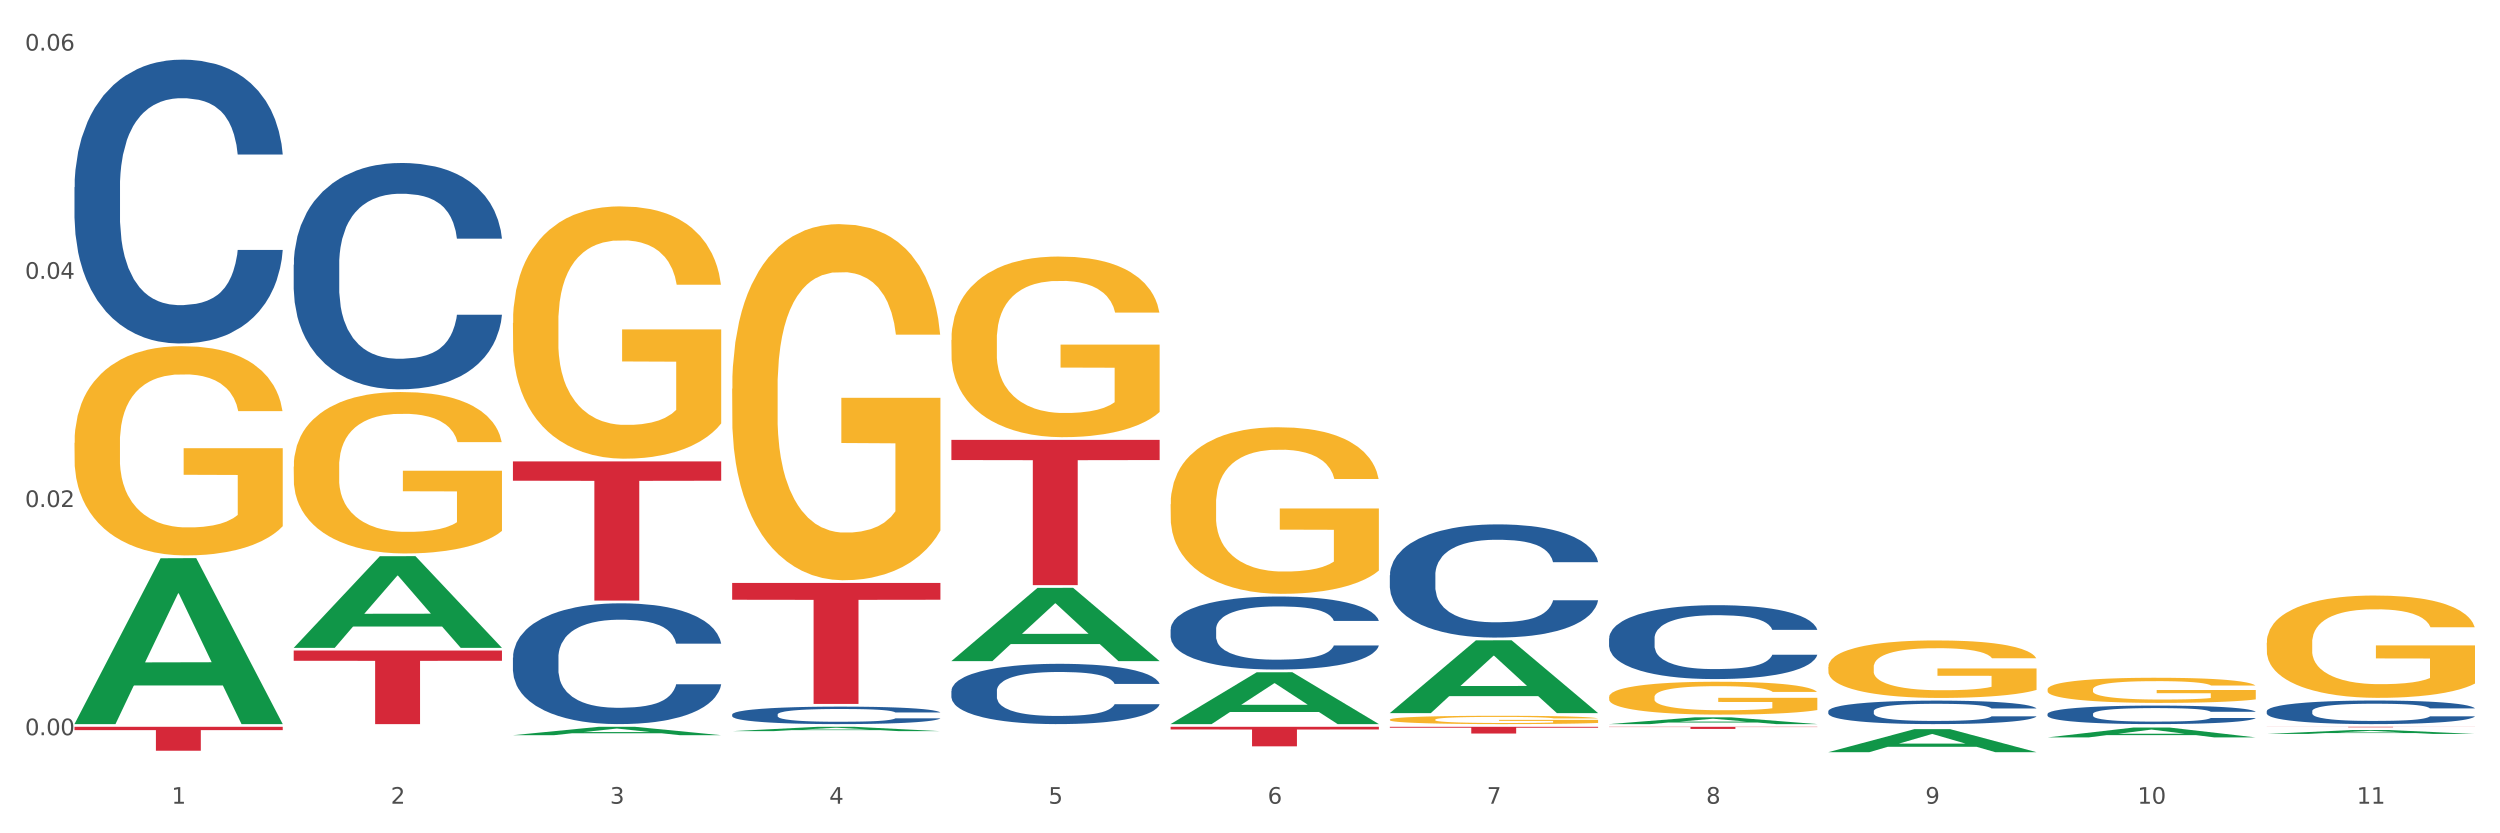 <?xml version="1.0" encoding="utf-8" standalone="no"?>
<!DOCTYPE svg PUBLIC "-//W3C//DTD SVG 1.1//EN"
  "http://www.w3.org/Graphics/SVG/1.1/DTD/svg11.dtd">
<svg xmlns:xlink="http://www.w3.org/1999/xlink" width="1080pt" height="360pt" viewBox="0 0 1080 360" xmlns="http://www.w3.org/2000/svg" version="1.1">
 <rect x="0" y="0" width="1080" height="360" fill="#333333" stroke="none"/>
 <defs>
  <style type="text/css">*{stroke-linejoin: round; stroke-linecap: butt}</style>
 </defs>
 <g id="figure_1">
  <g id="patch_1">
   <path d="M 0 360 
L 1080 360 
L 1080 0 
L 0 0 
z
" style="fill: #ffffff; stroke: #ffffff; stroke-linejoin: miter"/>
  </g>
  <g id="axes_1">
   <g id="matplotlib.axis_1">
    <g id="xtick_1">
     <g id="text_1">
      <!-- 1 -->
      <g style="fill: #4d4d4d" transform="translate(74.106 347.204) scale(0.096 -0.096)">
       <defs>
        <path id="DejaVuSans-31" d="M 794 531 
L 1825 531 
L 1825 4091 
L 703 3866 
L 703 4441 
L 1819 4666 
L 2450 4666 
L 2450 531 
L 3481 531 
L 3481 0 
L 794 0 
L 794 531 
z
" transform="scale(0.016)"/>
       </defs>
       <use xlink:href="#DejaVuSans-31"/>
      </g>
     </g>
    </g>
    <g id="xtick_2">
     <g id="text_2">
      <!-- 2 -->
      <g style="fill: #4d4d4d" transform="translate(168.812 347.204) scale(0.096 -0.096)">
       <defs>
        <path id="DejaVuSans-32" d="M 1228 531 
L 3431 531 
L 3431 0 
L 469 0 
L 469 531 
Q 828 903 1448 1529 
Q 2069 2156 2228 2338 
Q 2531 2678 2651 2914 
Q 2772 3150 2772 3378 
Q 2772 3750 2511 3984 
Q 2250 4219 1831 4219 
Q 1534 4219 1204 4116 
Q 875 4013 500 3803 
L 500 4441 
Q 881 4594 1212 4672 
Q 1544 4750 1819 4750 
Q 2544 4750 2975 4387 
Q 3406 4025 3406 3419 
Q 3406 3131 3298 2873 
Q 3191 2616 2906 2266 
Q 2828 2175 2409 1742 
Q 1991 1309 1228 531 
z
" transform="scale(0.016)"/>
       </defs>
       <use xlink:href="#DejaVuSans-32"/>
      </g>
     </g>
    </g>
    <g id="xtick_3">
     <g id="text_3">
      <!-- 3 -->
      <g style="fill: #4d4d4d" transform="translate(263.517 347.204) scale(0.096 -0.096)">
       <defs>
        <path id="DejaVuSans-33" d="M 2597 2516 
Q 3050 2419 3304 2112 
Q 3559 1806 3559 1356 
Q 3559 666 3084 287 
Q 2609 -91 1734 -91 
Q 1441 -91 1130 -33 
Q 819 25 488 141 
L 488 750 
Q 750 597 1062 519 
Q 1375 441 1716 441 
Q 2309 441 2620 675 
Q 2931 909 2931 1356 
Q 2931 1769 2642 2001 
Q 2353 2234 1838 2234 
L 1294 2234 
L 1294 2753 
L 1863 2753 
Q 2328 2753 2575 2939 
Q 2822 3125 2822 3475 
Q 2822 3834 2567 4026 
Q 2313 4219 1838 4219 
Q 1578 4219 1281 4162 
Q 984 4106 628 3988 
L 628 4550 
Q 988 4650 1302 4700 
Q 1616 4750 1894 4750 
Q 2613 4750 3031 4423 
Q 3450 4097 3450 3541 
Q 3450 3153 3228 2886 
Q 3006 2619 2597 2516 
z
" transform="scale(0.016)"/>
       </defs>
       <use xlink:href="#DejaVuSans-33"/>
      </g>
     </g>
    </g>
    <g id="xtick_4">
     <g id="text_4">
      <!-- 4 -->
      <g style="fill: #4d4d4d" transform="translate(358.223 347.204) scale(0.096 -0.096)">
       <defs>
        <path id="DejaVuSans-34" d="M 2419 4116 
L 825 1625 
L 2419 1625 
L 2419 4116 
z
M 2253 4666 
L 3047 4666 
L 3047 1625 
L 3713 1625 
L 3713 1100 
L 3047 1100 
L 3047 0 
L 2419 0 
L 2419 1100 
L 313 1100 
L 313 1709 
L 2253 4666 
z
" transform="scale(0.016)"/>
       </defs>
       <use xlink:href="#DejaVuSans-34"/>
      </g>
     </g>
    </g>
    <g id="xtick_5">
     <g id="text_5">
      <!-- 5 -->
      <g style="fill: #4d4d4d" transform="translate(452.928 347.204) scale(0.096 -0.096)">
       <defs>
        <path id="DejaVuSans-35" d="M 691 4666 
L 3169 4666 
L 3169 4134 
L 1269 4134 
L 1269 2991 
Q 1406 3038 1543 3061 
Q 1681 3084 1819 3084 
Q 2600 3084 3056 2656 
Q 3513 2228 3513 1497 
Q 3513 744 3044 326 
Q 2575 -91 1722 -91 
Q 1428 -91 1123 -41 
Q 819 9 494 109 
L 494 744 
Q 775 591 1075 516 
Q 1375 441 1709 441 
Q 2250 441 2565 725 
Q 2881 1009 2881 1497 
Q 2881 1984 2565 2268 
Q 2250 2553 1709 2553 
Q 1456 2553 1204 2497 
Q 953 2441 691 2322 
L 691 4666 
z
" transform="scale(0.016)"/>
       </defs>
       <use xlink:href="#DejaVuSans-35"/>
      </g>
     </g>
    </g>
    <g id="xtick_6">
     <g id="text_6">
      <!-- 6 -->
      <g style="fill: #4d4d4d" transform="translate(547.634 347.204) scale(0.096 -0.096)">
       <defs>
        <path id="DejaVuSans-36" d="M 2113 2584 
Q 1688 2584 1439 2293 
Q 1191 2003 1191 1497 
Q 1191 994 1439 701 
Q 1688 409 2113 409 
Q 2538 409 2786 701 
Q 3034 994 3034 1497 
Q 3034 2003 2786 2293 
Q 2538 2584 2113 2584 
z
M 3366 4563 
L 3366 3988 
Q 3128 4100 2886 4159 
Q 2644 4219 2406 4219 
Q 1781 4219 1451 3797 
Q 1122 3375 1075 2522 
Q 1259 2794 1537 2939 
Q 1816 3084 2150 3084 
Q 2853 3084 3261 2657 
Q 3669 2231 3669 1497 
Q 3669 778 3244 343 
Q 2819 -91 2113 -91 
Q 1303 -91 875 529 
Q 447 1150 447 2328 
Q 447 3434 972 4092 
Q 1497 4750 2381 4750 
Q 2619 4750 2861 4703 
Q 3103 4656 3366 4563 
z
" transform="scale(0.016)"/>
       </defs>
       <use xlink:href="#DejaVuSans-36"/>
      </g>
     </g>
    </g>
    <g id="xtick_7">
     <g id="text_7">
      <!-- 7 -->
      <g style="fill: #4d4d4d" transform="translate(642.339 347.204) scale(0.096 -0.096)">
       <defs>
        <path id="DejaVuSans-37" d="M 525 4666 
L 3525 4666 
L 3525 4397 
L 1831 0 
L 1172 0 
L 2766 4134 
L 525 4134 
L 525 4666 
z
" transform="scale(0.016)"/>
       </defs>
       <use xlink:href="#DejaVuSans-37"/>
      </g>
     </g>
    </g>
    <g id="xtick_8">
     <g id="text_8">
      <!-- 8 -->
      <g style="fill: #4d4d4d" transform="translate(737.044 347.204) scale(0.096 -0.096)">
       <defs>
        <path id="DejaVuSans-38" d="M 2034 2216 
Q 1584 2216 1326 1975 
Q 1069 1734 1069 1313 
Q 1069 891 1326 650 
Q 1584 409 2034 409 
Q 2484 409 2743 651 
Q 3003 894 3003 1313 
Q 3003 1734 2745 1975 
Q 2488 2216 2034 2216 
z
M 1403 2484 
Q 997 2584 770 2862 
Q 544 3141 544 3541 
Q 544 4100 942 4425 
Q 1341 4750 2034 4750 
Q 2731 4750 3128 4425 
Q 3525 4100 3525 3541 
Q 3525 3141 3298 2862 
Q 3072 2584 2669 2484 
Q 3125 2378 3379 2068 
Q 3634 1759 3634 1313 
Q 3634 634 3220 271 
Q 2806 -91 2034 -91 
Q 1263 -91 848 271 
Q 434 634 434 1313 
Q 434 1759 690 2068 
Q 947 2378 1403 2484 
z
M 1172 3481 
Q 1172 3119 1398 2916 
Q 1625 2713 2034 2713 
Q 2441 2713 2670 2916 
Q 2900 3119 2900 3481 
Q 2900 3844 2670 4047 
Q 2441 4250 2034 4250 
Q 1625 4250 1398 4047 
Q 1172 3844 1172 3481 
z
" transform="scale(0.016)"/>
       </defs>
       <use xlink:href="#DejaVuSans-38"/>
      </g>
     </g>
    </g>
    <g id="xtick_9">
     <g id="text_9">
      <!-- 9 -->
      <g style="fill: #4d4d4d" transform="translate(831.75 347.204) scale(0.096 -0.096)">
       <defs>
        <path id="DejaVuSans-39" d="M 703 97 
L 703 672 
Q 941 559 1184 500 
Q 1428 441 1663 441 
Q 2288 441 2617 861 
Q 2947 1281 2994 2138 
Q 2813 1869 2534 1725 
Q 2256 1581 1919 1581 
Q 1219 1581 811 2004 
Q 403 2428 403 3163 
Q 403 3881 828 4315 
Q 1253 4750 1959 4750 
Q 2769 4750 3195 4129 
Q 3622 3509 3622 2328 
Q 3622 1225 3098 567 
Q 2575 -91 1691 -91 
Q 1453 -91 1209 -44 
Q 966 3 703 97 
z
M 1959 2075 
Q 2384 2075 2632 2365 
Q 2881 2656 2881 3163 
Q 2881 3666 2632 3958 
Q 2384 4250 1959 4250 
Q 1534 4250 1286 3958 
Q 1038 3666 1038 3163 
Q 1038 2656 1286 2365 
Q 1534 2075 1959 2075 
z
" transform="scale(0.016)"/>
       </defs>
       <use xlink:href="#DejaVuSans-39"/>
      </g>
     </g>
    </g>
    <g id="xtick_10">
     <g id="text_10">
      <!-- 10 -->
      <g style="fill: #4d4d4d" transform="translate(923.401 347.204) scale(0.096 -0.096)">
       <defs>
        <path id="DejaVuSans-30" d="M 2034 4250 
Q 1547 4250 1301 3770 
Q 1056 3291 1056 2328 
Q 1056 1369 1301 889 
Q 1547 409 2034 409 
Q 2525 409 2770 889 
Q 3016 1369 3016 2328 
Q 3016 3291 2770 3770 
Q 2525 4250 2034 4250 
z
M 2034 4750 
Q 2819 4750 3233 4129 
Q 3647 3509 3647 2328 
Q 3647 1150 3233 529 
Q 2819 -91 2034 -91 
Q 1250 -91 836 529 
Q 422 1150 422 2328 
Q 422 3509 836 4129 
Q 1250 4750 2034 4750 
z
" transform="scale(0.016)"/>
       </defs>
       <use xlink:href="#DejaVuSans-31"/>
       <use xlink:href="#DejaVuSans-30" transform="translate(63.623 0)"/>
      </g>
     </g>
    </g>
    <g id="xtick_11">
     <g id="text_11">
      <!-- 11 -->
      <g style="fill: #4d4d4d" transform="translate(1018.107 347.204) scale(0.096 -0.096)">
       <use xlink:href="#DejaVuSans-31"/>
       <use xlink:href="#DejaVuSans-31" transform="translate(63.623 0)"/>
      </g>
     </g>
    </g>
    <g id="xtick_12"/>
    <g id="xtick_13"/>
    <g id="xtick_14"/>
    <g id="xtick_15"/>
    <g id="xtick_16"/>
    <g id="xtick_17"/>
    <g id="xtick_18"/>
    <g id="xtick_19"/>
    <g id="xtick_20"/>
    <g id="xtick_21"/>
   </g>
   <g id="matplotlib.axis_2">
    <g id="ytick_1">
     <g id="text_12">
      <!-- 0.00 -->
      <g style="fill: #4d4d4d" transform="translate(10.8 317.614) scale(0.096 -0.096)">
       <defs>
        <path id="DejaVuSans-2e" d="M 684 794 
L 1344 794 
L 1344 0 
L 684 0 
L 684 794 
z
" transform="scale(0.016)"/>
       </defs>
       <use xlink:href="#DejaVuSans-30"/>
       <use xlink:href="#DejaVuSans-2e" transform="translate(63.623 0)"/>
       <use xlink:href="#DejaVuSans-30" transform="translate(95.41 0)"/>
       <use xlink:href="#DejaVuSans-30" transform="translate(159.033 0)"/>
      </g>
     </g>
    </g>
    <g id="ytick_2">
     <g id="text_13">
      <!-- 0.02 -->
      <g style="fill: #4d4d4d" transform="translate(10.8 219.027) scale(0.096 -0.096)">
       <use xlink:href="#DejaVuSans-30"/>
       <use xlink:href="#DejaVuSans-2e" transform="translate(63.623 0)"/>
       <use xlink:href="#DejaVuSans-30" transform="translate(95.41 0)"/>
       <use xlink:href="#DejaVuSans-32" transform="translate(159.033 0)"/>
      </g>
     </g>
    </g>
    <g id="ytick_3">
     <g id="text_14">
      <!-- 0.04 -->
      <g style="fill: #4d4d4d" transform="translate(10.8 120.441) scale(0.096 -0.096)">
       <use xlink:href="#DejaVuSans-30"/>
       <use xlink:href="#DejaVuSans-2e" transform="translate(63.623 0)"/>
       <use xlink:href="#DejaVuSans-30" transform="translate(95.41 0)"/>
       <use xlink:href="#DejaVuSans-34" transform="translate(159.033 0)"/>
      </g>
     </g>
    </g>
    <g id="ytick_4">
     <g id="text_15">
      <!-- 0.06 -->
      <g style="fill: #4d4d4d" transform="translate(10.8 21.854) scale(0.096 -0.096)">
       <use xlink:href="#DejaVuSans-30"/>
       <use xlink:href="#DejaVuSans-2e" transform="translate(63.623 0)"/>
       <use xlink:href="#DejaVuSans-30" transform="translate(95.41 0)"/>
       <use xlink:href="#DejaVuSans-36" transform="translate(159.033 0)"/>
      </g>
     </g>
    </g>
    <g id="ytick_5"/>
    <g id="ytick_6"/>
    <g id="ytick_7"/>
   </g>
   <g id="PolyCollection_1">
    <path d="M 32.175 312.679 
L 32.268 312.612 
L 69.369 241.171 
L 84.766 241.103 
L 122.145 312.814 
L 104.337 312.814 
L 96.267 296.115 
L 57.96 296.115 
L 57.682 296.385 
L 49.891 312.814 
L 32.175 312.814 
L 32.175 312.679 
L 62.783 286.15 
L 91.444 286.082 
L 77.253 256.388 
L 77.067 256.253 
L 76.882 256.455 
L 62.691 286.082 
L 62.783 286.15 
L 32.175 312.679 
z
" clip-path="url(#p64d74bfcad)" style="fill: #109648"/>
    <path d="M 789.819 307.226 
L 789.925 307.217 
L 789.925 306.957 
L 790.244 306.605 
L 791.414 305.956 
L 792.903 305.465 
L 795.455 304.891 
L 796.838 304.65 
L 798.646 304.381 
L 802.368 303.945 
L 806.622 303.575 
L 809.6 303.371 
L 811.833 303.241 
L 816.831 303.009 
L 819.703 302.908 
L 822.68 302.824 
L 825.233 302.769 
L 829.487 302.704 
L 832.89 302.676 
L 836.825 302.667 
L 840.121 302.676 
L 844.482 302.713 
L 850.862 302.824 
L 853.308 302.889 
L 856.605 303 
L 860.008 303.148 
L 862.773 303.297 
L 865.964 303.51 
L 869.261 303.788 
L 872.451 304.14 
L 874.684 304.464 
L 876.492 304.807 
L 878.087 305.224 
L 879.257 305.678 
L 879.789 306.058 
L 860.327 306.058 
L 859.796 305.715 
L 858.732 305.345 
L 857.669 305.095 
L 856.499 304.891 
L 854.691 304.659 
L 853.096 304.511 
L 850.437 304.335 
L 847.991 304.223 
L 845.97 304.159 
L 843.524 304.103 
L 838.313 304.047 
L 834.591 304.047 
L 832.252 304.066 
L 829.38 304.112 
L 826.934 304.177 
L 824.063 304.288 
L 821.83 304.409 
L 819.596 304.566 
L 818.32 304.678 
L 816.406 304.881 
L 815.13 305.048 
L 813.428 305.336 
L 812.471 305.539 
L 810.769 306.068 
L 810.025 306.457 
L 809.706 306.726 
L 809.493 307.022 
L 809.493 308.468 
L 810.131 309.117 
L 810.663 309.395 
L 811.514 309.71 
L 813.109 310.117 
L 815.449 310.516 
L 817.895 310.803 
L 819.915 310.979 
L 821.83 311.109 
L 823.744 311.211 
L 826.083 311.304 
L 827.998 311.359 
L 830.869 311.415 
L 834.272 311.443 
L 836.931 311.443 
L 842.355 311.396 
L 844.801 311.35 
L 847.14 311.285 
L 849.693 311.183 
L 851.713 311.072 
L 852.883 310.988 
L 854.797 310.812 
L 856.286 310.627 
L 857.562 310.414 
L 858.413 310.229 
L 859.37 309.951 
L 860.115 309.635 
L 860.327 309.469 
L 879.789 309.469 
L 879.364 309.802 
L 878.619 310.127 
L 877.13 310.562 
L 875.961 310.812 
L 874.153 311.118 
L 872.238 311.378 
L 869.58 311.665 
L 867.134 311.878 
L 864.581 312.063 
L 861.816 312.23 
L 856.818 312.462 
L 855.01 312.527 
L 851.181 312.638 
L 848.204 312.703 
L 843.843 312.768 
L 839.377 312.805 
L 834.698 312.814 
L 830.55 312.796 
L 825.977 312.74 
L 823.106 312.684 
L 819.915 312.601 
L 816.193 312.471 
L 812.684 312.314 
L 809.387 312.128 
L 806.303 311.915 
L 803.431 311.674 
L 799.709 311.276 
L 796.944 310.887 
L 794.924 310.525 
L 793.541 310.219 
L 792.158 309.83 
L 791.414 309.561 
L 790.244 308.913 
L 789.819 308.31 
L 789.819 307.226 
z
" clip-path="url(#p64d74bfcad)" style="fill: #255c99"/>
    <path d="M 695.113 275.779 
L 695.22 275.75 
L 695.22 274.934 
L 695.539 273.826 
L 696.709 271.785 
L 698.197 270.239 
L 700.75 268.431 
L 702.132 267.673 
L 703.94 266.828 
L 707.662 265.457 
L 711.916 264.291 
L 714.894 263.649 
L 717.127 263.241 
L 722.126 262.512 
L 724.997 262.191 
L 727.975 261.929 
L 730.527 261.754 
L 734.781 261.55 
L 738.184 261.463 
L 742.119 261.433 
L 745.416 261.463 
L 749.776 261.579 
L 756.157 261.929 
L 758.603 262.133 
L 761.9 262.483 
L 765.303 262.95 
L 768.068 263.416 
L 771.258 264.087 
L 774.555 264.962 
L 777.746 266.07 
L 779.979 267.09 
L 781.787 268.169 
L 783.382 269.481 
L 784.552 270.91 
L 785.084 272.105 
L 765.622 272.105 
L 765.09 271.026 
L 764.027 269.86 
L 762.963 269.073 
L 761.793 268.431 
L 759.985 267.702 
L 758.39 267.236 
L 755.732 266.682 
L 753.286 266.332 
L 751.265 266.128 
L 748.819 265.953 
L 743.608 265.778 
L 739.886 265.778 
L 737.546 265.836 
L 734.675 265.982 
L 732.229 266.186 
L 729.357 266.536 
L 727.124 266.915 
L 724.891 267.411 
L 723.615 267.761 
L 721.7 268.402 
L 720.424 268.927 
L 718.723 269.831 
L 717.765 270.472 
L 716.064 272.134 
L 715.319 273.359 
L 715 274.205 
L 714.788 275.138 
L 714.788 279.686 
L 715.426 281.727 
L 715.958 282.602 
L 716.808 283.594 
L 718.404 284.877 
L 720.743 286.13 
L 723.189 287.034 
L 725.21 287.588 
L 727.124 287.996 
L 729.038 288.317 
L 731.378 288.609 
L 733.292 288.784 
L 736.164 288.959 
L 739.567 289.046 
L 742.225 289.046 
L 747.649 288.9 
L 750.095 288.755 
L 752.435 288.55 
L 754.987 288.23 
L 757.008 287.88 
L 758.178 287.617 
L 760.092 287.063 
L 761.581 286.48 
L 762.857 285.81 
L 763.708 285.226 
L 764.665 284.352 
L 765.409 283.36 
L 765.622 282.835 
L 785.084 282.835 
L 784.658 283.885 
L 783.914 284.906 
L 782.425 286.276 
L 781.255 287.063 
L 779.447 288.026 
L 777.533 288.842 
L 774.874 289.746 
L 772.428 290.417 
L 769.876 291 
L 767.111 291.525 
L 762.112 292.254 
L 760.305 292.458 
L 756.476 292.808 
L 753.498 293.012 
L 749.138 293.216 
L 744.671 293.332 
L 739.992 293.362 
L 735.845 293.303 
L 731.272 293.128 
L 728.4 292.953 
L 725.21 292.691 
L 721.488 292.283 
L 717.978 291.787 
L 714.681 291.204 
L 711.597 290.533 
L 708.726 289.775 
L 705.004 288.521 
L 702.239 287.297 
L 700.218 286.159 
L 698.836 285.197 
L 697.453 283.973 
L 696.709 283.127 
L 695.539 281.086 
L 695.113 279.191 
L 695.113 275.779 
z
" clip-path="url(#p64d74bfcad)" style="fill: #255c99"/>
    <path d="M 600.408 248.505 
L 600.514 248.46 
L 600.514 247.21 
L 600.833 245.512 
L 602.003 242.385 
L 603.492 240.017 
L 606.044 237.248 
L 607.427 236.086 
L 609.235 234.791 
L 612.957 232.691 
L 617.211 230.904 
L 620.189 229.922 
L 622.422 229.296 
L 627.42 228.179 
L 630.292 227.688 
L 633.269 227.286 
L 635.822 227.018 
L 640.076 226.705 
L 643.479 226.571 
L 647.414 226.527 
L 650.71 226.571 
L 655.071 226.75 
L 661.451 227.286 
L 663.897 227.599 
L 667.194 228.135 
L 670.597 228.85 
L 673.362 229.564 
L 676.553 230.592 
L 679.85 231.932 
L 683.04 233.629 
L 685.273 235.193 
L 687.081 236.846 
L 688.677 238.856 
L 689.846 241.045 
L 690.378 242.876 
L 670.916 242.876 
L 670.385 241.224 
L 669.321 239.437 
L 668.258 238.231 
L 667.088 237.248 
L 665.28 236.131 
L 663.685 235.416 
L 661.026 234.567 
L 658.58 234.031 
L 656.559 233.719 
L 654.113 233.451 
L 648.902 233.183 
L 645.18 233.183 
L 642.841 233.272 
L 639.969 233.495 
L 637.523 233.808 
L 634.652 234.344 
L 632.419 234.925 
L 630.185 235.684 
L 628.909 236.22 
L 626.995 237.203 
L 625.719 238.007 
L 624.017 239.392 
L 623.06 240.375 
L 621.358 242.921 
L 620.614 244.797 
L 620.295 246.093 
L 620.082 247.522 
L 620.082 254.491 
L 620.72 257.618 
L 621.252 258.958 
L 622.103 260.477 
L 623.698 262.443 
L 626.038 264.363 
L 628.484 265.748 
L 630.504 266.597 
L 632.419 267.222 
L 634.333 267.714 
L 636.672 268.161 
L 638.587 268.429 
L 641.458 268.697 
L 644.861 268.831 
L 647.52 268.831 
L 652.944 268.607 
L 655.39 268.384 
L 657.729 268.071 
L 660.282 267.58 
L 662.302 267.044 
L 663.472 266.642 
L 665.386 265.793 
L 666.875 264.899 
L 668.151 263.872 
L 669.002 262.979 
L 669.959 261.638 
L 670.704 260.12 
L 670.916 259.316 
L 690.378 259.316 
L 689.953 260.924 
L 689.208 262.487 
L 687.719 264.587 
L 686.55 265.793 
L 684.742 267.267 
L 682.827 268.518 
L 680.169 269.903 
L 677.723 270.93 
L 675.17 271.824 
L 672.405 272.628 
L 667.407 273.744 
L 665.599 274.057 
L 661.771 274.593 
L 658.793 274.906 
L 654.433 275.219 
L 649.966 275.397 
L 645.287 275.442 
L 641.139 275.353 
L 636.566 275.085 
L 633.695 274.817 
L 630.504 274.415 
L 626.782 273.789 
L 623.273 273.03 
L 619.976 272.136 
L 616.892 271.109 
L 614.02 269.947 
L 610.298 268.027 
L 607.533 266.15 
L 605.513 264.408 
L 604.13 262.934 
L 602.748 261.058 
L 602.003 259.762 
L 600.833 256.635 
L 600.408 253.732 
L 600.408 248.505 
z
" clip-path="url(#p64d74bfcad)" style="fill: #255c99"/>
    <path d="M 505.702 271.871 
L 505.809 271.843 
L 505.809 271.036 
L 506.128 269.94 
L 507.298 267.923 
L 508.786 266.396 
L 511.339 264.609 
L 512.721 263.86 
L 514.529 263.024 
L 518.251 261.67 
L 522.505 260.517 
L 525.483 259.883 
L 527.716 259.479 
L 532.715 258.759 
L 535.586 258.442 
L 538.564 258.183 
L 541.116 258.01 
L 545.37 257.808 
L 548.773 257.721 
L 552.708 257.693 
L 556.005 257.721 
L 560.365 257.837 
L 566.746 258.183 
L 569.192 258.384 
L 572.489 258.73 
L 575.892 259.191 
L 578.657 259.652 
L 581.847 260.315 
L 585.144 261.18 
L 588.335 262.275 
L 590.568 263.283 
L 592.376 264.35 
L 593.971 265.647 
L 595.141 267.059 
L 595.673 268.24 
L 576.211 268.24 
L 575.679 267.174 
L 574.616 266.021 
L 573.552 265.243 
L 572.382 264.609 
L 570.575 263.889 
L 568.979 263.428 
L 566.321 262.88 
L 563.875 262.534 
L 561.854 262.332 
L 559.408 262.16 
L 554.197 261.987 
L 550.475 261.987 
L 548.135 262.044 
L 545.264 262.188 
L 542.818 262.39 
L 539.946 262.736 
L 537.713 263.111 
L 535.48 263.6 
L 534.204 263.946 
L 532.289 264.58 
L 531.013 265.099 
L 529.312 265.992 
L 528.354 266.626 
L 526.653 268.269 
L 525.908 269.479 
L 525.589 270.315 
L 525.377 271.237 
L 525.377 275.733 
L 526.015 277.75 
L 526.547 278.615 
L 527.397 279.595 
L 528.993 280.863 
L 531.332 282.102 
L 533.778 282.995 
L 535.799 283.543 
L 537.713 283.946 
L 539.627 284.263 
L 541.967 284.551 
L 543.881 284.724 
L 546.753 284.897 
L 550.156 284.984 
L 552.814 284.984 
L 558.238 284.84 
L 560.684 284.696 
L 563.024 284.494 
L 565.576 284.177 
L 567.597 283.831 
L 568.767 283.572 
L 570.681 283.024 
L 572.17 282.448 
L 573.446 281.785 
L 574.297 281.209 
L 575.254 280.344 
L 575.998 279.364 
L 576.211 278.845 
L 595.673 278.845 
L 595.247 279.883 
L 594.503 280.892 
L 593.014 282.246 
L 591.844 283.024 
L 590.036 283.975 
L 588.122 284.782 
L 585.463 285.675 
L 583.017 286.338 
L 580.465 286.915 
L 577.7 287.433 
L 572.701 288.154 
L 570.894 288.355 
L 567.065 288.701 
L 564.087 288.903 
L 559.727 289.105 
L 555.26 289.22 
L 550.581 289.249 
L 546.434 289.191 
L 541.861 289.018 
L 538.989 288.845 
L 535.799 288.586 
L 532.077 288.183 
L 528.567 287.693 
L 525.27 287.116 
L 522.186 286.453 
L 519.315 285.704 
L 515.593 284.465 
L 512.828 283.255 
L 510.807 282.131 
L 509.425 281.18 
L 508.042 279.969 
L 507.298 279.134 
L 506.128 277.116 
L 505.702 275.243 
L 505.702 271.871 
z
" clip-path="url(#p64d74bfcad)" style="fill: #255c99"/>
    <path d="M 410.997 298.468 
L 411.103 298.444 
L 411.103 297.778 
L 411.422 296.874 
L 412.592 295.209 
L 414.081 293.948 
L 416.633 292.473 
L 418.016 291.854 
L 419.824 291.164 
L 423.546 290.046 
L 427.8 289.095 
L 430.778 288.571 
L 433.011 288.238 
L 438.009 287.643 
L 440.881 287.382 
L 443.858 287.168 
L 446.411 287.025 
L 450.665 286.858 
L 454.068 286.787 
L 458.003 286.763 
L 461.299 286.787 
L 465.66 286.882 
L 472.041 287.168 
L 474.487 287.334 
L 477.783 287.62 
L 481.186 288 
L 483.951 288.381 
L 487.142 288.928 
L 490.439 289.642 
L 493.629 290.546 
L 495.862 291.379 
L 497.67 292.259 
L 499.266 293.329 
L 500.435 294.495 
L 500.967 295.471 
L 481.505 295.471 
L 480.974 294.59 
L 479.91 293.639 
L 478.847 292.996 
L 477.677 292.473 
L 475.869 291.878 
L 474.274 291.498 
L 471.615 291.045 
L 469.169 290.76 
L 467.149 290.593 
L 464.703 290.451 
L 459.491 290.308 
L 455.769 290.308 
L 453.43 290.356 
L 450.558 290.475 
L 448.112 290.641 
L 445.241 290.927 
L 443.008 291.236 
L 440.774 291.64 
L 439.498 291.926 
L 437.584 292.449 
L 436.308 292.877 
L 434.606 293.615 
L 433.649 294.138 
L 431.947 295.494 
L 431.203 296.494 
L 430.884 297.184 
L 430.671 297.945 
L 430.671 301.656 
L 431.309 303.322 
L 431.841 304.035 
L 432.692 304.844 
L 434.287 305.891 
L 436.627 306.914 
L 439.073 307.651 
L 441.093 308.104 
L 443.008 308.437 
L 444.922 308.698 
L 447.262 308.936 
L 449.176 309.079 
L 452.047 309.222 
L 455.45 309.293 
L 458.109 309.293 
L 463.533 309.174 
L 465.979 309.055 
L 468.318 308.889 
L 470.871 308.627 
L 472.891 308.341 
L 474.061 308.127 
L 475.975 307.675 
L 477.464 307.199 
L 478.74 306.652 
L 479.591 306.176 
L 480.548 305.463 
L 481.293 304.654 
L 481.505 304.226 
L 500.967 304.226 
L 500.542 305.082 
L 499.797 305.915 
L 498.308 307.033 
L 497.139 307.675 
L 495.331 308.46 
L 493.416 309.127 
L 490.758 309.864 
L 488.312 310.411 
L 485.759 310.887 
L 482.994 311.315 
L 477.996 311.91 
L 476.188 312.077 
L 472.36 312.362 
L 469.382 312.529 
L 465.022 312.695 
L 460.555 312.79 
L 455.876 312.814 
L 451.728 312.767 
L 447.155 312.624 
L 444.284 312.481 
L 441.093 312.267 
L 437.371 311.934 
L 433.862 311.529 
L 430.565 311.054 
L 427.481 310.506 
L 424.609 309.888 
L 420.887 308.865 
L 418.122 307.866 
L 416.102 306.938 
L 414.719 306.153 
L 413.337 305.153 
L 412.592 304.464 
L 411.422 302.798 
L 410.997 301.252 
L 410.997 298.468 
z
" clip-path="url(#p64d74bfcad)" style="fill: #255c99"/>
    <path d="M 316.291 308.654 
L 316.398 308.647 
L 316.398 308.454 
L 316.717 308.192 
L 317.887 307.709 
L 319.376 307.343 
L 321.928 306.916 
L 323.31 306.736 
L 325.118 306.536 
L 328.84 306.212 
L 333.094 305.936 
L 336.072 305.784 
L 338.305 305.688 
L 343.304 305.515 
L 346.175 305.439 
L 349.153 305.377 
L 351.705 305.336 
L 355.959 305.288 
L 359.362 305.267 
L 363.297 305.26 
L 366.594 305.267 
L 370.954 305.294 
L 377.335 305.377 
L 379.781 305.426 
L 383.078 305.508 
L 386.481 305.619 
L 389.246 305.729 
L 392.436 305.888 
L 395.733 306.095 
L 398.924 306.357 
L 401.157 306.598 
L 402.965 306.854 
L 404.56 307.164 
L 405.73 307.502 
L 406.262 307.785 
L 386.8 307.785 
L 386.268 307.53 
L 385.205 307.254 
L 384.141 307.067 
L 382.971 306.916 
L 381.164 306.743 
L 379.568 306.633 
L 376.91 306.502 
L 374.464 306.419 
L 372.443 306.371 
L 369.997 306.329 
L 364.786 306.288 
L 361.064 306.288 
L 358.724 306.302 
L 355.853 306.336 
L 353.407 306.384 
L 350.535 306.467 
L 348.302 306.557 
L 346.069 306.674 
L 344.793 306.757 
L 342.878 306.909 
L 341.602 307.033 
L 339.901 307.247 
L 338.944 307.399 
L 337.242 307.792 
L 336.498 308.082 
L 336.178 308.282 
L 335.966 308.502 
L 335.966 309.579 
L 336.604 310.061 
L 337.136 310.268 
L 337.986 310.503 
L 339.582 310.807 
L 341.921 311.103 
L 344.367 311.317 
L 346.388 311.448 
L 348.302 311.545 
L 350.216 311.621 
L 352.556 311.69 
L 354.47 311.731 
L 357.342 311.772 
L 360.745 311.793 
L 363.403 311.793 
L 368.827 311.759 
L 371.273 311.724 
L 373.613 311.676 
L 376.165 311.6 
L 378.186 311.517 
L 379.356 311.455 
L 381.27 311.324 
L 382.759 311.186 
L 384.035 311.027 
L 384.886 310.889 
L 385.843 310.682 
L 386.587 310.448 
L 386.8 310.324 
L 406.262 310.324 
L 405.836 310.572 
L 405.092 310.813 
L 403.603 311.138 
L 402.433 311.324 
L 400.625 311.552 
L 398.711 311.745 
L 396.052 311.959 
L 393.606 312.117 
L 391.054 312.255 
L 388.289 312.379 
L 383.291 312.552 
L 381.483 312.6 
L 377.654 312.683 
L 374.676 312.731 
L 370.316 312.78 
L 365.849 312.807 
L 361.17 312.814 
L 357.023 312.8 
L 352.45 312.759 
L 349.578 312.718 
L 346.388 312.655 
L 342.666 312.559 
L 339.156 312.442 
L 335.859 312.304 
L 332.775 312.145 
L 329.904 311.966 
L 326.182 311.669 
L 323.417 311.379 
L 321.396 311.11 
L 320.014 310.882 
L 318.631 310.593 
L 317.887 310.393 
L 316.717 309.91 
L 316.291 309.461 
L 316.291 308.654 
z
" clip-path="url(#p64d74bfcad)" style="fill: #255c99"/>
    <path d="M 221.586 284.075 
L 221.692 284.027 
L 221.692 282.693 
L 222.011 280.882 
L 223.181 277.546 
L 224.67 275.02 
L 227.222 272.065 
L 228.605 270.826 
L 230.413 269.444 
L 234.135 267.204 
L 238.389 265.297 
L 241.367 264.249 
L 243.6 263.581 
L 248.598 262.39 
L 251.47 261.866 
L 254.447 261.437 
L 257 261.151 
L 261.254 260.817 
L 264.657 260.674 
L 268.592 260.626 
L 271.888 260.674 
L 276.249 260.865 
L 282.63 261.437 
L 285.076 261.77 
L 288.372 262.342 
L 291.775 263.105 
L 294.541 263.867 
L 297.731 264.964 
L 301.028 266.393 
L 304.218 268.204 
L 306.451 269.872 
L 308.259 271.636 
L 309.855 273.781 
L 311.024 276.116 
L 311.556 278.07 
L 292.095 278.07 
L 291.563 276.307 
L 290.499 274.4 
L 289.436 273.113 
L 288.266 272.065 
L 286.458 270.873 
L 284.863 270.111 
L 282.204 269.205 
L 279.758 268.633 
L 277.738 268.3 
L 275.292 268.014 
L 270.081 267.728 
L 266.358 267.728 
L 264.019 267.823 
L 261.147 268.061 
L 258.701 268.395 
L 255.83 268.967 
L 253.597 269.587 
L 251.363 270.397 
L 250.087 270.969 
L 248.173 272.017 
L 246.897 272.875 
L 245.195 274.353 
L 244.238 275.401 
L 242.536 278.118 
L 241.792 280.119 
L 241.473 281.502 
L 241.26 283.027 
L 241.26 290.462 
L 241.898 293.798 
L 242.43 295.228 
L 243.281 296.848 
L 244.876 298.945 
L 247.216 300.994 
L 249.662 302.472 
L 251.682 303.377 
L 253.597 304.045 
L 255.511 304.569 
L 257.851 305.046 
L 259.765 305.331 
L 262.636 305.617 
L 266.039 305.76 
L 268.698 305.76 
L 274.122 305.522 
L 276.568 305.284 
L 278.907 304.95 
L 281.46 304.426 
L 283.48 303.854 
L 284.65 303.425 
L 286.564 302.52 
L 288.053 301.566 
L 289.329 300.47 
L 290.18 299.517 
L 291.137 298.087 
L 291.882 296.467 
L 292.095 295.609 
L 311.556 295.609 
L 311.131 297.325 
L 310.386 298.993 
L 308.897 301.233 
L 307.728 302.52 
L 305.92 304.092 
L 304.005 305.427 
L 301.347 306.904 
L 298.901 308 
L 296.348 308.954 
L 293.583 309.812 
L 288.585 311.003 
L 286.777 311.337 
L 282.949 311.909 
L 279.971 312.242 
L 275.611 312.576 
L 271.144 312.766 
L 266.465 312.814 
L 262.317 312.719 
L 257.744 312.433 
L 254.873 312.147 
L 251.682 311.718 
L 247.96 311.051 
L 244.451 310.24 
L 241.154 309.287 
L 238.07 308.191 
L 235.198 306.952 
L 231.476 304.903 
L 228.711 302.901 
L 226.691 301.042 
L 225.308 299.469 
L 223.926 297.468 
L 223.181 296.085 
L 222.011 292.749 
L 221.586 289.651 
L 221.586 284.075 
z
" clip-path="url(#p64d74bfcad)" style="fill: #255c99"/>
    <path d="M 126.88 114.346 
L 126.987 114.256 
L 126.987 111.756 
L 127.306 108.362 
L 128.476 102.11 
L 129.965 97.377 
L 132.517 91.84 
L 133.899 89.517 
L 135.707 86.928 
L 139.43 82.73 
L 143.683 79.158 
L 146.661 77.193 
L 148.894 75.942 
L 153.893 73.71 
L 156.764 72.727 
L 159.742 71.923 
L 162.294 71.388 
L 166.548 70.762 
L 169.951 70.494 
L 173.886 70.405 
L 177.183 70.494 
L 181.543 70.852 
L 187.924 71.923 
L 190.37 72.549 
L 193.667 73.62 
L 197.07 75.049 
L 199.835 76.478 
L 203.025 78.532 
L 206.322 81.212 
L 209.513 84.605 
L 211.746 87.731 
L 213.554 91.036 
L 215.149 95.055 
L 216.319 99.431 
L 216.851 103.093 
L 197.389 103.093 
L 196.857 99.788 
L 195.794 96.216 
L 194.73 93.804 
L 193.561 91.84 
L 191.753 89.607 
L 190.157 88.178 
L 187.499 86.481 
L 185.053 85.409 
L 183.032 84.784 
L 180.586 84.248 
L 175.375 83.712 
L 171.653 83.712 
L 169.313 83.891 
L 166.442 84.338 
L 163.996 84.963 
L 161.124 86.034 
L 158.891 87.195 
L 156.658 88.714 
L 155.382 89.785 
L 153.467 91.75 
L 152.191 93.358 
L 150.49 96.126 
L 149.533 98.091 
L 147.831 103.182 
L 147.087 106.933 
L 146.768 109.523 
L 146.555 112.381 
L 146.555 126.313 
L 147.193 132.565 
L 147.725 135.244 
L 148.575 138.281 
L 150.171 142.21 
L 152.51 146.051 
L 154.956 148.819 
L 156.977 150.516 
L 158.891 151.767 
L 160.805 152.749 
L 163.145 153.642 
L 165.059 154.178 
L 167.931 154.714 
L 171.334 154.982 
L 173.993 154.982 
L 179.416 154.535 
L 181.862 154.089 
L 184.202 153.464 
L 186.754 152.481 
L 188.775 151.409 
L 189.945 150.606 
L 191.859 148.909 
L 193.348 147.123 
L 194.624 145.068 
L 195.475 143.282 
L 196.432 140.603 
L 197.176 137.566 
L 197.389 135.959 
L 216.851 135.959 
L 216.425 139.174 
L 215.681 142.3 
L 214.192 146.497 
L 213.022 148.909 
L 211.214 151.856 
L 209.3 154.357 
L 206.641 157.125 
L 204.195 159.179 
L 201.643 160.966 
L 198.878 162.573 
L 193.88 164.806 
L 192.072 165.431 
L 188.243 166.503 
L 185.265 167.128 
L 180.905 167.753 
L 176.439 168.11 
L 171.759 168.2 
L 167.612 168.021 
L 163.039 167.485 
L 160.167 166.949 
L 156.977 166.146 
L 153.255 164.895 
L 149.745 163.377 
L 146.448 161.591 
L 143.364 159.537 
L 140.493 157.215 
L 136.771 153.374 
L 134.006 149.623 
L 131.985 146.14 
L 130.603 143.193 
L 129.22 139.442 
L 128.476 136.852 
L 127.306 130.6 
L 126.88 124.795 
L 126.88 114.346 
z
" clip-path="url(#p64d74bfcad)" style="fill: #255c99"/>
    <path d="M 32.175 80.857 
L 32.281 80.745 
L 32.281 77.609 
L 32.6 73.354 
L 33.77 65.515 
L 35.259 59.58 
L 37.811 52.636 
L 39.194 49.725 
L 41.002 46.477 
L 44.724 41.214 
L 48.978 36.734 
L 51.956 34.271 
L 54.189 32.703 
L 59.187 29.903 
L 62.059 28.671 
L 65.036 27.663 
L 67.589 26.991 
L 71.843 26.207 
L 75.246 25.871 
L 79.181 25.759 
L 82.477 25.871 
L 86.838 26.319 
L 93.219 27.663 
L 95.665 28.447 
L 98.961 29.791 
L 102.365 31.583 
L 105.13 33.375 
L 108.32 35.95 
L 111.617 39.31 
L 114.807 43.565 
L 117.041 47.485 
L 118.848 51.628 
L 120.444 56.668 
L 121.613 62.155 
L 122.145 66.747 
L 102.684 66.747 
L 102.152 62.603 
L 101.088 58.124 
L 100.025 55.1 
L 98.855 52.636 
L 97.047 49.837 
L 95.452 48.045 
L 92.793 45.917 
L 90.347 44.573 
L 88.327 43.789 
L 85.881 43.117 
L 80.67 42.446 
L 76.947 42.446 
L 74.608 42.67 
L 71.736 43.229 
L 69.29 44.013 
L 66.419 45.357 
L 64.186 46.813 
L 61.952 48.717 
L 60.676 50.061 
L 58.762 52.524 
L 57.486 54.54 
L 55.784 58.012 
L 54.827 60.475 
L 53.126 66.859 
L 52.381 71.562 
L 52.062 74.81 
L 51.849 78.393 
L 51.849 95.863 
L 52.487 103.702 
L 53.019 107.062 
L 53.87 110.87 
L 55.465 115.797 
L 57.805 120.612 
L 60.251 124.084 
L 62.271 126.212 
L 64.186 127.78 
L 66.1 129.011 
L 68.44 130.131 
L 70.354 130.803 
L 73.225 131.475 
L 76.628 131.811 
L 79.287 131.811 
L 84.711 131.251 
L 87.157 130.691 
L 89.496 129.907 
L 92.049 128.675 
L 94.069 127.332 
L 95.239 126.324 
L 97.153 124.196 
L 98.642 121.956 
L 99.919 119.381 
L 100.769 117.141 
L 101.726 113.781 
L 102.471 109.974 
L 102.684 107.958 
L 122.145 107.958 
L 121.72 111.989 
L 120.975 115.909 
L 119.487 121.172 
L 118.317 124.196 
L 116.509 127.892 
L 114.595 131.027 
L 111.936 134.499 
L 109.49 137.074 
L 106.937 139.314 
L 104.172 141.33 
L 99.174 144.13 
L 97.366 144.914 
L 93.538 146.257 
L 90.56 147.041 
L 86.2 147.825 
L 81.733 148.273 
L 77.054 148.385 
L 72.906 148.161 
L 68.333 147.489 
L 65.462 146.817 
L 62.271 145.809 
L 58.549 144.242 
L 55.04 142.338 
L 51.743 140.098 
L 48.659 137.522 
L 45.788 134.611 
L 42.065 129.795 
L 39.3 125.092 
L 37.28 120.724 
L 35.897 117.029 
L 34.515 112.325 
L 33.77 109.078 
L 32.6 101.239 
L 32.175 93.959 
L 32.175 80.857 
z
" clip-path="url(#p64d74bfcad)" style="fill: #255c99"/>
    <path d="M 32.175 313.967 
L 122.145 313.967 
L 122.145 315.406 
L 86.754 315.416 
L 86.754 324.323 
L 67.353 324.323 
L 67.353 315.416 
L 32.175 315.406 
L 32.175 313.977 
L 32.175 313.967 
z
" clip-path="url(#p64d74bfcad)" style="fill: #d62839"/>
    <path d="M 126.88 281.042 
L 216.851 281.042 
L 216.851 285.458 
L 181.46 285.487 
L 181.46 312.814 
L 162.058 312.814 
L 162.058 285.487 
L 126.88 285.458 
L 126.88 281.072 
L 126.88 281.042 
z
" clip-path="url(#p64d74bfcad)" style="fill: #d62839"/>
    <path d="M 221.586 199.312 
L 311.556 199.312 
L 311.556 207.673 
L 276.165 207.729 
L 276.165 259.474 
L 256.764 259.474 
L 256.764 207.729 
L 221.586 207.673 
L 221.586 199.369 
L 221.586 199.312 
z
" clip-path="url(#p64d74bfcad)" style="fill: #d62839"/>
    <path d="M 316.291 251.824 
L 406.262 251.824 
L 406.262 259.09 
L 370.871 259.139 
L 370.871 304.107 
L 351.469 304.107 
L 351.469 259.139 
L 316.291 259.09 
L 316.291 251.873 
L 316.291 251.824 
z
" clip-path="url(#p64d74bfcad)" style="fill: #d62839"/>
    <path d="M 884.524 308.406 
L 884.631 308.399 
L 884.631 308.194 
L 884.95 307.917 
L 886.12 307.405 
L 887.608 307.017 
L 890.161 306.564 
L 891.543 306.374 
L 893.351 306.162 
L 897.073 305.819 
L 901.327 305.526 
L 904.305 305.365 
L 906.538 305.263 
L 911.537 305.08 
L 914.408 305 
L 917.386 304.934 
L 919.938 304.89 
L 924.192 304.839 
L 927.595 304.817 
L 931.53 304.81 
L 934.827 304.817 
L 939.187 304.846 
L 945.568 304.934 
L 948.014 304.985 
L 951.311 305.073 
L 954.714 305.19 
L 957.479 305.307 
L 960.669 305.475 
L 963.966 305.694 
L 967.157 305.972 
L 969.39 306.228 
L 971.198 306.498 
L 972.793 306.827 
L 973.963 307.186 
L 974.495 307.485 
L 955.033 307.485 
L 954.501 307.215 
L 953.438 306.922 
L 952.374 306.725 
L 951.204 306.564 
L 949.396 306.381 
L 947.801 306.264 
L 945.143 306.126 
L 942.697 306.038 
L 940.676 305.987 
L 938.23 305.943 
L 933.019 305.899 
L 929.297 305.899 
L 926.957 305.914 
L 924.086 305.95 
L 921.64 306.001 
L 918.768 306.089 
L 916.535 306.184 
L 914.302 306.308 
L 913.026 306.396 
L 911.111 306.557 
L 909.835 306.688 
L 908.134 306.915 
L 907.176 307.076 
L 905.475 307.493 
L 904.73 307.8 
L 904.411 308.012 
L 904.199 308.245 
L 904.199 309.386 
L 904.837 309.897 
L 905.368 310.117 
L 906.219 310.365 
L 907.814 310.687 
L 910.154 311.001 
L 912.6 311.228 
L 914.621 311.367 
L 916.535 311.469 
L 918.449 311.55 
L 920.789 311.623 
L 922.703 311.666 
L 925.575 311.71 
L 928.978 311.732 
L 931.636 311.732 
L 937.06 311.696 
L 939.506 311.659 
L 941.846 311.608 
L 944.398 311.528 
L 946.419 311.44 
L 947.589 311.374 
L 949.503 311.235 
L 950.992 311.089 
L 952.268 310.921 
L 953.119 310.775 
L 954.076 310.555 
L 954.82 310.307 
L 955.033 310.175 
L 974.495 310.175 
L 974.069 310.438 
L 973.325 310.694 
L 971.836 311.038 
L 970.666 311.235 
L 968.858 311.476 
L 966.944 311.681 
L 964.285 311.908 
L 961.839 312.076 
L 959.287 312.222 
L 956.522 312.354 
L 951.523 312.536 
L 949.715 312.588 
L 945.887 312.675 
L 942.909 312.726 
L 938.549 312.778 
L 934.082 312.807 
L 929.403 312.814 
L 925.256 312.799 
L 920.683 312.756 
L 917.811 312.712 
L 914.621 312.646 
L 910.899 312.544 
L 907.389 312.419 
L 904.092 312.273 
L 901.008 312.105 
L 898.137 311.915 
L 894.415 311.601 
L 891.65 311.294 
L 889.629 311.009 
L 888.246 310.767 
L 886.864 310.46 
L 886.12 310.248 
L 884.95 309.737 
L 884.524 309.262 
L 884.524 308.406 
z
" clip-path="url(#p64d74bfcad)" style="fill: #255c99"/>
    <path d="M 410.997 190.018 
L 500.967 190.018 
L 500.967 198.74 
L 465.576 198.799 
L 465.576 252.782 
L 446.175 252.782 
L 446.175 198.799 
L 410.997 198.74 
L 410.997 190.077 
L 410.997 190.018 
z
" clip-path="url(#p64d74bfcad)" style="fill: #d62839"/>
    <path d="M 600.408 313.967 
L 690.378 313.967 
L 690.378 314.372 
L 654.987 314.375 
L 654.987 316.882 
L 635.586 316.882 
L 635.586 314.375 
L 600.408 314.372 
L 600.408 313.97 
L 600.408 313.967 
z
" clip-path="url(#p64d74bfcad)" style="fill: #d62839"/>
    <path d="M 695.113 313.967 
L 785.084 313.967 
L 785.084 314.098 
L 749.692 314.099 
L 749.692 314.908 
L 730.291 314.908 
L 730.291 314.099 
L 695.113 314.098 
L 695.113 313.968 
L 695.113 313.967 
z
" clip-path="url(#p64d74bfcad)" style="fill: #d62839"/>
    <path d="M 979.23 313.967 
L 1069.2 313.967 
L 1069.2 314 
L 1033.809 314 
L 1033.809 314.202 
L 1014.408 314.202 
L 1014.408 314 
L 979.23 314 
L 979.23 313.967 
L 979.23 313.967 
z
" clip-path="url(#p64d74bfcad)" style="fill: #d62839"/>
    <path d="M 126.88 201.584 
L 126.987 201.52 
L 126.987 199.227 
L 127.199 197.252 
L 128.261 192.475 
L 129.855 188.526 
L 131.023 186.424 
L 132.192 184.704 
L 133.572 182.984 
L 135.272 181.2 
L 138.352 178.589 
L 140.264 177.251 
L 142.601 175.85 
L 146.85 173.811 
L 149.931 172.665 
L 153.117 171.709 
L 158.322 170.563 
L 161.721 170.053 
L 165.333 169.671 
L 169.688 169.416 
L 172.981 169.353 
L 180.204 169.544 
L 186.365 170.117 
L 189.339 170.563 
L 193.163 171.327 
L 195.181 171.837 
L 198.474 172.856 
L 201.873 174.194 
L 204.21 175.34 
L 207.716 177.506 
L 210.371 179.672 
L 212.814 182.347 
L 214.089 184.194 
L 215.045 185.914 
L 215.895 187.889 
L 216.744 191.01 
L 197.624 191.01 
L 196.881 188.78 
L 195.712 186.678 
L 194.013 184.64 
L 192.526 183.366 
L 189.976 181.774 
L 187.64 180.754 
L 185.196 179.99 
L 182.222 179.353 
L 179.885 179.035 
L 176.592 178.78 
L 170.113 178.844 
L 165.758 179.353 
L 162.784 179.99 
L 160.872 180.563 
L 159.172 181.2 
L 157.26 182.092 
L 155.029 183.43 
L 153.436 184.64 
L 151.843 186.169 
L 150.568 187.698 
L 149.4 189.481 
L 148.444 191.392 
L 147.7 193.367 
L 147.063 195.787 
L 146.532 199.8 
L 146.532 208.527 
L 146.744 210.501 
L 147.275 213.113 
L 147.912 215.088 
L 148.975 217.444 
L 149.931 219.037 
L 151.736 221.33 
L 153.755 223.241 
L 155.348 224.451 
L 156.941 225.47 
L 159.703 226.872 
L 162.784 228.018 
L 165.439 228.719 
L 169.051 229.356 
L 171.494 229.611 
L 173.618 229.738 
L 178.823 229.738 
L 182.541 229.547 
L 186.684 229.101 
L 189.87 228.528 
L 192.526 227.827 
L 195.5 226.68 
L 197.412 225.598 
L 197.412 212.285 
L 174.043 212.221 
L 174.043 203.367 
L 216.851 203.367 
L 216.851 229.356 
L 215.045 230.693 
L 213.027 231.904 
L 210.902 232.987 
L 207.716 234.324 
L 203.892 235.598 
L 200.492 236.49 
L 196.881 237.254 
L 192.632 237.955 
L 187.108 238.592 
L 183.709 238.847 
L 179.46 239.038 
L 174.468 239.102 
L 170.113 238.974 
L 165.864 238.656 
L 161.403 238.082 
L 157.048 237.254 
L 153.755 236.426 
L 150.462 235.407 
L 146.956 234.069 
L 144.195 232.795 
L 142.07 231.649 
L 139.733 230.184 
L 137.184 228.273 
L 135.272 226.553 
L 133.572 224.77 
L 131.767 222.476 
L 130.492 220.502 
L 129.217 218.018 
L 128.474 216.17 
L 127.624 213.304 
L 126.987 209.291 
L 126.88 201.584 
z
" clip-path="url(#p64d74bfcad)" style="fill: #f7b32b"/>
    <path d="M 221.586 139.523 
L 221.692 139.423 
L 221.692 135.839 
L 221.905 132.753 
L 222.967 125.287 
L 224.56 119.114 
L 225.729 115.829 
L 226.897 113.141 
L 228.278 110.453 
L 229.978 107.666 
L 233.058 103.584 
L 234.97 101.493 
L 237.307 99.303 
L 241.556 96.117 
L 244.636 94.325 
L 247.823 92.832 
L 253.028 91.04 
L 256.427 90.244 
L 260.038 89.646 
L 264.394 89.248 
L 267.686 89.149 
L 274.91 89.447 
L 281.07 90.343 
L 284.045 91.04 
L 287.869 92.235 
L 289.887 93.031 
L 293.18 94.624 
L 296.579 96.715 
L 298.916 98.507 
L 302.421 101.892 
L 305.077 105.276 
L 307.52 109.458 
L 308.794 112.345 
L 309.75 115.033 
L 310.6 118.119 
L 311.45 122.997 
L 292.33 122.997 
L 291.586 119.512 
L 290.418 116.227 
L 288.718 113.041 
L 287.231 111.05 
L 284.682 108.562 
L 282.345 106.969 
L 279.902 105.774 
L 276.928 104.779 
L 274.591 104.281 
L 271.298 103.883 
L 264.818 103.982 
L 260.463 104.779 
L 257.489 105.774 
L 255.577 106.67 
L 253.878 107.666 
L 251.966 109.059 
L 249.735 111.15 
L 248.142 113.041 
L 246.548 115.431 
L 245.274 117.82 
L 244.105 120.608 
L 243.149 123.594 
L 242.406 126.68 
L 241.768 130.463 
L 241.237 136.735 
L 241.237 150.374 
L 241.45 153.46 
L 241.981 157.542 
L 242.618 160.628 
L 243.68 164.311 
L 244.636 166.8 
L 246.442 170.384 
L 248.46 173.371 
L 250.054 175.262 
L 251.647 176.855 
L 254.409 179.045 
L 257.489 180.837 
L 260.145 181.932 
L 263.756 182.928 
L 266.199 183.326 
L 268.324 183.525 
L 273.529 183.525 
L 277.246 183.227 
L 281.389 182.53 
L 284.576 181.634 
L 287.231 180.539 
L 290.206 178.747 
L 292.118 177.054 
L 292.118 156.248 
L 268.749 156.148 
L 268.749 142.31 
L 311.556 142.31 
L 311.556 182.928 
L 309.75 185.018 
L 307.732 186.91 
L 305.608 188.602 
L 302.421 190.693 
L 298.597 192.684 
L 295.198 194.078 
L 291.586 195.272 
L 287.338 196.368 
L 281.814 197.363 
L 278.415 197.761 
L 274.166 198.06 
L 269.174 198.159 
L 264.818 197.96 
L 260.57 197.463 
L 256.108 196.567 
L 251.753 195.272 
L 248.46 193.978 
L 245.167 192.385 
L 241.662 190.295 
L 238.9 188.304 
L 236.776 186.512 
L 234.439 184.222 
L 231.89 181.235 
L 229.978 178.548 
L 228.278 175.76 
L 226.472 172.176 
L 225.198 169.09 
L 223.923 165.207 
L 223.179 162.32 
L 222.33 157.84 
L 221.692 151.569 
L 221.586 139.523 
z
" clip-path="url(#p64d74bfcad)" style="fill: #f7b32b"/>
    <path d="M 316.291 167.912 
L 316.398 167.771 
L 316.398 162.713 
L 316.61 158.357 
L 317.672 147.819 
L 319.266 139.108 
L 320.434 134.471 
L 321.603 130.677 
L 322.983 126.884 
L 324.683 122.949 
L 327.763 117.189 
L 329.675 114.238 
L 332.012 111.147 
L 336.261 106.651 
L 339.342 104.121 
L 342.528 102.014 
L 347.733 99.485 
L 351.132 98.361 
L 354.744 97.518 
L 359.099 96.956 
L 362.392 96.815 
L 369.615 97.237 
L 375.776 98.501 
L 378.75 99.485 
L 382.574 101.171 
L 384.592 102.295 
L 387.885 104.543 
L 391.284 107.494 
L 393.621 110.023 
L 397.127 114.8 
L 399.782 119.577 
L 402.225 125.479 
L 403.5 129.553 
L 404.456 133.347 
L 405.306 137.703 
L 406.155 144.588 
L 387.035 144.588 
L 386.292 139.67 
L 385.123 135.033 
L 383.424 130.537 
L 381.937 127.727 
L 379.387 124.214 
L 377.051 121.966 
L 374.607 120.28 
L 371.633 118.875 
L 369.296 118.172 
L 366.003 117.61 
L 359.524 117.751 
L 355.169 118.875 
L 352.195 120.28 
L 350.283 121.544 
L 348.583 122.949 
L 346.671 124.917 
L 344.44 127.867 
L 342.847 130.537 
L 341.254 133.909 
L 339.979 137.281 
L 338.811 141.215 
L 337.855 145.431 
L 337.111 149.786 
L 336.474 155.126 
L 335.943 163.978 
L 335.943 183.227 
L 336.155 187.583 
L 336.686 193.344 
L 337.323 197.7 
L 338.386 202.898 
L 339.342 206.411 
L 341.147 211.469 
L 343.166 215.685 
L 344.759 218.354 
L 346.352 220.602 
L 349.114 223.694 
L 352.195 226.223 
L 354.85 227.768 
L 358.462 229.173 
L 360.905 229.735 
L 363.029 230.016 
L 368.234 230.016 
L 371.952 229.595 
L 376.095 228.611 
L 379.281 227.347 
L 381.937 225.801 
L 384.911 223.272 
L 386.823 220.883 
L 386.823 191.517 
L 363.454 191.377 
L 363.454 171.846 
L 406.262 171.846 
L 406.262 229.173 
L 404.456 232.124 
L 402.438 234.794 
L 400.313 237.182 
L 397.127 240.133 
L 393.303 242.943 
L 389.903 244.91 
L 386.292 246.596 
L 382.043 248.142 
L 376.519 249.547 
L 373.12 250.109 
L 368.871 250.531 
L 363.879 250.671 
L 359.524 250.39 
L 355.275 249.687 
L 350.814 248.423 
L 346.459 246.596 
L 343.166 244.77 
L 339.873 242.522 
L 336.367 239.571 
L 333.606 236.761 
L 331.481 234.232 
L 329.144 231 
L 326.595 226.785 
L 324.683 222.991 
L 322.983 219.057 
L 321.178 213.999 
L 319.903 209.643 
L 318.628 204.163 
L 317.885 200.088 
L 317.035 193.765 
L 316.398 184.913 
L 316.291 167.912 
z
" clip-path="url(#p64d74bfcad)" style="fill: #f7b32b"/>
    <path d="M 410.997 146.885 
L 411.103 146.814 
L 411.103 144.248 
L 411.316 142.038 
L 412.378 136.693 
L 413.971 132.274 
L 415.14 129.922 
L 416.308 127.997 
L 417.689 126.073 
L 419.388 124.077 
L 422.469 121.155 
L 424.381 119.658 
L 426.718 118.09 
L 430.967 115.81 
L 434.047 114.527 
L 437.234 113.458 
L 442.439 112.175 
L 445.838 111.605 
L 449.449 111.177 
L 453.804 110.892 
L 457.097 110.821 
L 464.32 111.034 
L 470.481 111.676 
L 473.456 112.175 
L 477.28 113.03 
L 479.298 113.6 
L 482.591 114.741 
L 485.99 116.237 
L 488.327 117.52 
L 491.832 119.944 
L 494.488 122.367 
L 496.931 125.36 
L 498.205 127.427 
L 499.161 129.352 
L 500.011 131.561 
L 500.861 135.054 
L 481.741 135.054 
L 480.997 132.559 
L 479.829 130.207 
L 478.129 127.926 
L 476.642 126.501 
L 474.093 124.719 
L 471.756 123.579 
L 469.313 122.723 
L 466.339 122.011 
L 464.002 121.654 
L 460.709 121.369 
L 454.229 121.44 
L 449.874 122.011 
L 446.9 122.723 
L 444.988 123.365 
L 443.288 124.077 
L 441.376 125.075 
L 439.146 126.572 
L 437.552 127.926 
L 435.959 129.637 
L 434.684 131.347 
L 433.516 133.343 
L 432.56 135.481 
L 431.816 137.691 
L 431.179 140.399 
L 430.648 144.889 
L 430.648 154.654 
L 430.86 156.863 
L 431.392 159.785 
L 432.029 161.995 
L 433.091 164.632 
L 434.047 166.414 
L 435.853 168.98 
L 437.871 171.118 
L 439.464 172.472 
L 441.058 173.612 
L 443.82 175.18 
L 446.9 176.463 
L 449.556 177.247 
L 453.167 177.96 
L 455.61 178.245 
L 457.735 178.388 
L 462.94 178.388 
L 466.657 178.174 
L 470.8 177.675 
L 473.987 177.033 
L 476.642 176.249 
L 479.616 174.967 
L 481.528 173.755 
L 481.528 158.859 
L 458.16 158.788 
L 458.16 148.881 
L 500.967 148.881 
L 500.967 177.96 
L 499.161 179.457 
L 497.143 180.811 
L 495.019 182.023 
L 491.832 183.519 
L 488.008 184.945 
L 484.609 185.943 
L 480.997 186.798 
L 476.748 187.582 
L 471.225 188.295 
L 467.826 188.58 
L 463.577 188.794 
L 458.584 188.865 
L 454.229 188.722 
L 449.98 188.366 
L 445.519 187.724 
L 441.164 186.798 
L 437.871 185.871 
L 434.578 184.731 
L 431.073 183.234 
L 428.311 181.809 
L 426.187 180.526 
L 423.85 178.887 
L 421.3 176.748 
L 419.388 174.824 
L 417.689 172.828 
L 415.883 170.263 
L 414.608 168.053 
L 413.334 165.273 
L 412.59 163.206 
L 411.74 159.999 
L 411.103 155.509 
L 410.997 146.885 
z
" clip-path="url(#p64d74bfcad)" style="fill: #f7b32b"/>
    <path d="M 505.702 217.825 
L 505.809 217.76 
L 505.809 215.393 
L 506.021 213.356 
L 507.083 208.426 
L 508.677 204.351 
L 509.845 202.182 
L 511.014 200.407 
L 512.394 198.633 
L 514.094 196.792 
L 517.174 194.097 
L 519.086 192.717 
L 521.423 191.271 
L 525.672 189.168 
L 528.753 187.984 
L 531.939 186.998 
L 537.144 185.815 
L 540.543 185.29 
L 544.155 184.895 
L 548.51 184.632 
L 551.803 184.567 
L 559.026 184.764 
L 565.187 185.355 
L 568.161 185.815 
L 571.985 186.604 
L 574.003 187.13 
L 577.296 188.182 
L 580.695 189.562 
L 583.032 190.745 
L 586.537 192.98 
L 589.193 195.215 
L 591.636 197.975 
L 592.911 199.881 
L 593.867 201.656 
L 594.717 203.694 
L 595.566 206.914 
L 576.446 206.914 
L 575.703 204.614 
L 574.534 202.445 
L 572.835 200.341 
L 571.348 199.027 
L 568.798 197.384 
L 566.461 196.332 
L 564.018 195.543 
L 561.044 194.886 
L 558.707 194.557 
L 555.414 194.294 
L 548.935 194.36 
L 544.58 194.886 
L 541.606 195.543 
L 539.694 196.135 
L 537.994 196.792 
L 536.082 197.712 
L 533.851 199.093 
L 532.258 200.341 
L 530.665 201.919 
L 529.39 203.496 
L 528.222 205.337 
L 527.266 207.309 
L 526.522 209.346 
L 525.885 211.844 
L 525.354 215.985 
L 525.354 224.99 
L 525.566 227.027 
L 526.097 229.722 
L 526.734 231.76 
L 527.797 234.192 
L 528.753 235.835 
L 530.558 238.201 
L 532.577 240.173 
L 534.17 241.422 
L 535.763 242.474 
L 538.525 243.92 
L 541.606 245.103 
L 544.261 245.826 
L 547.873 246.483 
L 550.316 246.746 
L 552.44 246.878 
L 557.645 246.878 
L 561.363 246.68 
L 565.505 246.22 
L 568.692 245.629 
L 571.348 244.906 
L 574.322 243.723 
L 576.234 242.605 
L 576.234 228.868 
L 552.865 228.802 
L 552.865 219.666 
L 595.673 219.666 
L 595.673 246.483 
L 593.867 247.864 
L 591.849 249.112 
L 589.724 250.23 
L 586.537 251.61 
L 582.713 252.925 
L 579.314 253.845 
L 575.703 254.634 
L 571.454 255.357 
L 565.93 256.014 
L 562.531 256.277 
L 558.282 256.474 
L 553.29 256.54 
L 548.935 256.408 
L 544.686 256.08 
L 540.225 255.488 
L 535.87 254.634 
L 532.577 253.779 
L 529.284 252.728 
L 525.778 251.347 
L 523.017 250.033 
L 520.892 248.85 
L 518.555 247.338 
L 516.006 245.366 
L 514.094 243.591 
L 512.394 241.751 
L 510.589 239.385 
L 509.314 237.347 
L 508.039 234.784 
L 507.296 232.877 
L 506.446 229.92 
L 505.809 225.779 
L 505.702 217.825 
z
" clip-path="url(#p64d74bfcad)" style="fill: #f7b32b"/>
    <path d="M 600.408 310.879 
L 600.514 310.876 
L 600.514 310.758 
L 600.727 310.656 
L 601.789 310.41 
L 603.382 310.206 
L 604.551 310.098 
L 605.719 310.009 
L 607.1 309.92 
L 608.799 309.828 
L 611.88 309.694 
L 613.792 309.625 
L 616.129 309.552 
L 620.378 309.447 
L 623.458 309.388 
L 626.645 309.339 
L 631.85 309.28 
L 635.249 309.254 
L 638.86 309.234 
L 643.215 309.221 
L 646.508 309.217 
L 653.731 309.227 
L 659.892 309.257 
L 662.867 309.28 
L 666.691 309.319 
L 668.709 309.345 
L 672.002 309.398 
L 675.401 309.467 
L 677.738 309.526 
L 681.243 309.638 
L 683.899 309.749 
L 686.342 309.887 
L 687.616 309.983 
L 688.572 310.071 
L 689.422 310.173 
L 690.272 310.334 
L 671.152 310.334 
L 670.408 310.219 
L 669.24 310.111 
L 667.54 310.006 
L 666.053 309.94 
L 663.504 309.858 
L 661.167 309.805 
L 658.724 309.766 
L 655.75 309.733 
L 653.413 309.717 
L 650.12 309.704 
L 643.64 309.707 
L 639.285 309.733 
L 636.311 309.766 
L 634.399 309.795 
L 632.699 309.828 
L 630.787 309.874 
L 628.557 309.943 
L 626.963 310.006 
L 625.37 310.085 
L 624.095 310.163 
L 622.927 310.255 
L 621.971 310.354 
L 621.227 310.456 
L 620.59 310.581 
L 620.059 310.787 
L 620.059 311.237 
L 620.271 311.339 
L 620.803 311.474 
L 621.44 311.576 
L 622.502 311.697 
L 623.458 311.779 
L 625.264 311.898 
L 627.282 311.996 
L 628.875 312.059 
L 630.469 312.111 
L 633.231 312.183 
L 636.311 312.243 
L 638.967 312.279 
L 642.578 312.312 
L 645.021 312.325 
L 647.146 312.331 
L 652.351 312.331 
L 656.068 312.321 
L 660.211 312.298 
L 663.398 312.269 
L 666.053 312.233 
L 669.027 312.174 
L 670.939 312.118 
L 670.939 311.431 
L 647.571 311.428 
L 647.571 310.971 
L 690.378 310.971 
L 690.378 312.312 
L 688.572 312.381 
L 686.554 312.443 
L 684.43 312.499 
L 681.243 312.568 
L 677.419 312.633 
L 674.02 312.679 
L 670.408 312.719 
L 666.159 312.755 
L 660.636 312.788 
L 657.237 312.801 
L 652.988 312.811 
L 647.995 312.814 
L 643.64 312.808 
L 639.391 312.791 
L 634.93 312.762 
L 630.575 312.719 
L 627.282 312.676 
L 623.989 312.624 
L 620.484 312.555 
L 617.722 312.489 
L 615.598 312.43 
L 613.261 312.354 
L 610.711 312.256 
L 608.799 312.167 
L 607.1 312.075 
L 605.294 311.957 
L 604.019 311.855 
L 602.745 311.727 
L 602.001 311.632 
L 601.151 311.484 
L 600.514 311.277 
L 600.408 310.879 
z
" clip-path="url(#p64d74bfcad)" style="fill: #f7b32b"/>
    <path d="M 695.113 301.08 
L 695.22 301.067 
L 695.22 300.6 
L 695.432 300.198 
L 696.494 299.225 
L 698.088 298.42 
L 699.256 297.992 
L 700.424 297.642 
L 701.805 297.291 
L 703.505 296.928 
L 706.585 296.396 
L 708.497 296.123 
L 710.834 295.838 
L 715.083 295.423 
L 718.164 295.189 
L 721.35 294.995 
L 726.555 294.761 
L 729.954 294.657 
L 733.566 294.579 
L 737.921 294.527 
L 741.214 294.514 
L 748.437 294.553 
L 754.598 294.67 
L 757.572 294.761 
L 761.396 294.917 
L 763.414 295.02 
L 766.707 295.228 
L 770.106 295.501 
L 772.443 295.734 
L 775.948 296.175 
L 778.604 296.617 
L 781.047 297.162 
L 782.322 297.538 
L 783.278 297.888 
L 784.128 298.291 
L 784.977 298.926 
L 765.857 298.926 
L 765.114 298.472 
L 763.945 298.044 
L 762.246 297.629 
L 760.759 297.369 
L 758.209 297.045 
L 755.872 296.837 
L 753.429 296.681 
L 750.455 296.552 
L 748.118 296.487 
L 744.825 296.435 
L 738.346 296.448 
L 733.991 296.552 
L 731.016 296.681 
L 729.104 296.798 
L 727.405 296.928 
L 725.493 297.11 
L 723.262 297.382 
L 721.669 297.629 
L 720.076 297.94 
L 718.801 298.252 
L 717.632 298.615 
L 716.676 299.004 
L 715.933 299.406 
L 715.296 299.9 
L 714.764 300.717 
L 714.764 302.495 
L 714.977 302.897 
L 715.508 303.429 
L 716.145 303.831 
L 717.208 304.312 
L 718.164 304.636 
L 719.969 305.103 
L 721.988 305.492 
L 723.581 305.739 
L 725.174 305.947 
L 727.936 306.232 
L 731.016 306.466 
L 733.672 306.608 
L 737.284 306.738 
L 739.727 306.79 
L 741.851 306.816 
L 747.056 306.816 
L 750.774 306.777 
L 754.916 306.686 
L 758.103 306.569 
L 760.759 306.427 
L 763.733 306.193 
L 765.645 305.973 
L 765.645 303.26 
L 742.276 303.248 
L 742.276 301.444 
L 785.084 301.444 
L 785.084 306.738 
L 783.278 307.011 
L 781.26 307.257 
L 779.135 307.478 
L 775.948 307.75 
L 772.124 308.01 
L 768.725 308.192 
L 765.114 308.347 
L 760.865 308.49 
L 755.341 308.62 
L 751.942 308.672 
L 747.693 308.711 
L 742.701 308.724 
L 738.346 308.698 
L 734.097 308.633 
L 729.636 308.516 
L 725.28 308.347 
L 721.988 308.179 
L 718.695 307.971 
L 715.189 307.698 
L 712.428 307.439 
L 710.303 307.205 
L 707.966 306.907 
L 705.417 306.518 
L 703.505 306.167 
L 701.805 305.804 
L 700 305.337 
L 698.725 304.934 
L 697.45 304.428 
L 696.707 304.052 
L 695.857 303.468 
L 695.22 302.651 
L 695.113 301.08 
z
" clip-path="url(#p64d74bfcad)" style="fill: #f7b32b"/>
    <path d="M 789.819 288.149 
L 789.925 288.126 
L 789.925 287.31 
L 790.138 286.606 
L 791.2 284.904 
L 792.793 283.498 
L 793.962 282.749 
L 795.13 282.136 
L 796.511 281.524 
L 798.21 280.888 
L 801.291 279.958 
L 803.203 279.481 
L 805.54 278.982 
L 809.789 278.256 
L 812.869 277.848 
L 816.056 277.507 
L 821.261 277.099 
L 824.66 276.917 
L 828.271 276.781 
L 832.626 276.69 
L 835.919 276.668 
L 843.142 276.736 
L 849.303 276.94 
L 852.277 277.099 
L 856.101 277.371 
L 858.12 277.553 
L 861.413 277.916 
L 864.812 278.392 
L 867.149 278.801 
L 870.654 279.572 
L 873.309 280.344 
L 875.753 281.297 
L 877.027 281.955 
L 877.983 282.567 
L 878.833 283.271 
L 879.683 284.383 
L 860.563 284.383 
L 859.819 283.588 
L 858.651 282.84 
L 856.951 282.113 
L 855.464 281.66 
L 852.915 281.092 
L 850.578 280.729 
L 848.135 280.457 
L 845.161 280.23 
L 842.824 280.117 
L 839.531 280.026 
L 833.051 280.049 
L 828.696 280.23 
L 825.722 280.457 
L 823.81 280.661 
L 822.11 280.888 
L 820.198 281.206 
L 817.968 281.682 
L 816.374 282.113 
L 814.781 282.658 
L 813.506 283.203 
L 812.338 283.838 
L 811.382 284.519 
L 810.638 285.222 
L 810.001 286.084 
L 809.47 287.514 
L 809.47 290.622 
L 809.682 291.326 
L 810.213 292.256 
L 810.851 292.959 
L 811.913 293.799 
L 812.869 294.366 
L 814.675 295.183 
L 816.693 295.864 
L 818.286 296.295 
L 819.88 296.658 
L 822.641 297.157 
L 825.722 297.566 
L 828.377 297.815 
L 831.989 298.042 
L 834.432 298.133 
L 836.557 298.178 
L 841.761 298.178 
L 845.479 298.11 
L 849.622 297.951 
L 852.809 297.747 
L 855.464 297.498 
L 858.438 297.089 
L 860.35 296.703 
L 860.35 291.961 
L 836.981 291.938 
L 836.981 288.784 
L 879.789 288.784 
L 879.789 298.042 
L 877.983 298.519 
L 875.965 298.95 
L 873.841 299.335 
L 870.654 299.812 
L 866.83 300.266 
L 863.431 300.583 
L 859.819 300.856 
L 855.57 301.105 
L 850.047 301.332 
L 846.648 301.423 
L 842.399 301.491 
L 837.406 301.514 
L 833.051 301.468 
L 828.802 301.355 
L 824.341 301.151 
L 819.986 300.856 
L 816.693 300.561 
L 813.4 300.198 
L 809.895 299.721 
L 807.133 299.267 
L 805.009 298.859 
L 802.672 298.337 
L 800.122 297.656 
L 798.21 297.044 
L 796.511 296.408 
L 794.705 295.592 
L 793.43 294.888 
L 792.156 294.003 
L 791.412 293.345 
L 790.562 292.324 
L 789.925 290.895 
L 789.819 288.149 
z
" clip-path="url(#p64d74bfcad)" style="fill: #f7b32b"/>
    <path d="M 884.524 297.812 
L 884.631 297.803 
L 884.631 297.445 
L 884.843 297.138 
L 885.905 296.394 
L 887.499 295.778 
L 888.667 295.451 
L 889.835 295.183 
L 891.216 294.915 
L 892.916 294.637 
L 895.996 294.23 
L 897.908 294.022 
L 900.245 293.804 
L 904.494 293.486 
L 907.575 293.308 
L 910.761 293.159 
L 915.966 292.98 
L 919.365 292.901 
L 922.977 292.841 
L 927.332 292.801 
L 930.625 292.792 
L 937.848 292.821 
L 944.009 292.911 
L 946.983 292.98 
L 950.807 293.099 
L 952.825 293.179 
L 956.118 293.337 
L 959.517 293.546 
L 961.854 293.724 
L 965.359 294.062 
L 968.015 294.399 
L 970.458 294.816 
L 971.733 295.104 
L 972.689 295.371 
L 973.539 295.679 
L 974.388 296.165 
L 955.268 296.165 
L 954.525 295.818 
L 953.356 295.491 
L 951.657 295.173 
L 950.17 294.975 
L 947.62 294.726 
L 945.283 294.568 
L 942.84 294.449 
L 939.866 294.349 
L 937.529 294.3 
L 934.236 294.26 
L 927.757 294.27 
L 923.402 294.349 
L 920.427 294.449 
L 918.515 294.538 
L 916.816 294.637 
L 914.904 294.776 
L 912.673 294.984 
L 911.08 295.173 
L 909.487 295.411 
L 908.212 295.649 
L 907.043 295.927 
L 906.087 296.225 
L 905.344 296.532 
L 904.707 296.91 
L 904.175 297.535 
L 904.175 298.894 
L 904.388 299.202 
L 904.919 299.608 
L 905.556 299.916 
L 906.619 300.283 
L 907.575 300.531 
L 909.38 300.889 
L 911.399 301.186 
L 912.992 301.375 
L 914.585 301.534 
L 917.347 301.752 
L 920.427 301.93 
L 923.083 302.04 
L 926.695 302.139 
L 929.138 302.178 
L 931.262 302.198 
L 936.467 302.198 
L 940.185 302.169 
L 944.327 302.099 
L 947.514 302.01 
L 950.17 301.901 
L 953.144 301.722 
L 955.056 301.553 
L 955.056 299.48 
L 931.687 299.47 
L 931.687 298.09 
L 974.495 298.09 
L 974.495 302.139 
L 972.689 302.347 
L 970.671 302.536 
L 968.546 302.704 
L 965.359 302.913 
L 961.535 303.111 
L 958.136 303.25 
L 954.525 303.369 
L 950.276 303.478 
L 944.752 303.578 
L 941.353 303.617 
L 937.104 303.647 
L 932.112 303.657 
L 927.757 303.637 
L 923.508 303.588 
L 919.047 303.498 
L 914.691 303.369 
L 911.399 303.24 
L 908.106 303.081 
L 904.6 302.873 
L 901.839 302.675 
L 899.714 302.496 
L 897.377 302.268 
L 894.828 301.97 
L 892.916 301.702 
L 891.216 301.424 
L 889.411 301.067 
L 888.136 300.76 
L 886.861 300.373 
L 886.118 300.085 
L 885.268 299.638 
L 884.631 299.013 
L 884.524 297.812 
z
" clip-path="url(#p64d74bfcad)" style="fill: #f7b32b"/>
    <path d="M 979.23 277.694 
L 979.336 277.653 
L 979.336 276.2 
L 979.548 274.948 
L 980.611 271.92 
L 982.204 269.417 
L 983.372 268.084 
L 984.541 266.994 
L 985.922 265.904 
L 987.621 264.773 
L 990.702 263.118 
L 992.614 262.27 
L 994.951 261.382 
L 999.2 260.09 
L 1002.28 259.363 
L 1005.467 258.758 
L 1010.672 258.031 
L 1014.071 257.708 
L 1017.682 257.466 
L 1022.037 257.304 
L 1025.33 257.264 
L 1032.553 257.385 
L 1038.714 257.748 
L 1041.688 258.031 
L 1045.512 258.515 
L 1047.531 258.838 
L 1050.824 259.484 
L 1054.223 260.332 
L 1056.56 261.059 
L 1060.065 262.432 
L 1062.72 263.804 
L 1065.164 265.5 
L 1066.438 266.671 
L 1067.394 267.761 
L 1068.244 269.013 
L 1069.094 270.991 
L 1049.974 270.991 
L 1049.23 269.578 
L 1048.062 268.246 
L 1046.362 266.954 
L 1044.875 266.146 
L 1042.326 265.137 
L 1039.989 264.491 
L 1037.546 264.006 
L 1034.572 263.603 
L 1032.235 263.401 
L 1028.942 263.239 
L 1022.462 263.28 
L 1018.107 263.603 
L 1015.133 264.006 
L 1013.221 264.37 
L 1011.521 264.773 
L 1009.609 265.339 
L 1007.379 266.187 
L 1005.785 266.954 
L 1004.192 267.923 
L 1002.917 268.892 
L 1001.749 270.022 
L 1000.793 271.234 
L 1000.049 272.485 
L 999.412 274.019 
L 998.881 276.563 
L 998.881 282.094 
L 999.093 283.346 
L 999.624 285.001 
L 1000.262 286.253 
L 1001.324 287.747 
L 1002.28 288.756 
L 1004.086 290.21 
L 1006.104 291.421 
L 1007.697 292.188 
L 1009.291 292.834 
L 1012.052 293.723 
L 1015.133 294.449 
L 1017.788 294.893 
L 1021.4 295.297 
L 1023.843 295.459 
L 1025.968 295.539 
L 1031.172 295.539 
L 1034.89 295.418 
L 1039.033 295.136 
L 1042.22 294.772 
L 1044.875 294.328 
L 1047.849 293.601 
L 1049.761 292.915 
L 1049.761 284.477 
L 1026.392 284.436 
L 1026.392 278.824 
L 1069.2 278.824 
L 1069.2 295.297 
L 1067.394 296.145 
L 1065.376 296.912 
L 1063.252 297.599 
L 1060.065 298.446 
L 1056.241 299.254 
L 1052.842 299.819 
L 1049.23 300.304 
L 1044.981 300.748 
L 1039.458 301.152 
L 1036.059 301.313 
L 1031.81 301.434 
L 1026.817 301.475 
L 1022.462 301.394 
L 1018.213 301.192 
L 1013.752 300.829 
L 1009.397 300.304 
L 1006.104 299.779 
L 1002.811 299.133 
L 999.306 298.285 
L 996.544 297.477 
L 994.42 296.751 
L 992.083 295.822 
L 989.533 294.611 
L 987.621 293.521 
L 985.922 292.39 
L 984.116 290.937 
L 982.841 289.685 
L 981.567 288.11 
L 980.823 286.939 
L 979.973 285.123 
L 979.336 282.579 
L 979.23 277.694 
z
" clip-path="url(#p64d74bfcad)" style="fill: #f7b32b"/>
    <path d="M 505.702 313.967 
L 595.673 313.967 
L 595.673 315.139 
L 560.281 315.147 
L 560.281 322.403 
L 540.88 322.403 
L 540.88 315.147 
L 505.702 315.139 
L 505.702 313.975 
L 505.702 313.967 
z
" clip-path="url(#p64d74bfcad)" style="fill: #d62839"/>
    <path d="M 979.23 307.204 
L 979.336 307.195 
L 979.336 306.935 
L 979.655 306.581 
L 980.825 305.93 
L 982.314 305.437 
L 984.866 304.86 
L 986.249 304.618 
L 988.057 304.348 
L 991.779 303.911 
L 996.033 303.539 
L 999.01 303.334 
L 1001.244 303.204 
L 1006.242 302.972 
L 1009.114 302.869 
L 1012.091 302.786 
L 1014.644 302.73 
L 1018.898 302.665 
L 1022.301 302.637 
L 1026.236 302.627 
L 1029.532 302.637 
L 1033.893 302.674 
L 1040.273 302.786 
L 1042.719 302.851 
L 1046.016 302.962 
L 1049.419 303.111 
L 1052.184 303.26 
L 1055.375 303.474 
L 1058.672 303.753 
L 1061.862 304.107 
L 1064.095 304.432 
L 1065.903 304.776 
L 1067.498 305.195 
L 1068.668 305.651 
L 1069.2 306.032 
L 1049.738 306.032 
L 1049.207 305.688 
L 1048.143 305.316 
L 1047.08 305.065 
L 1045.91 304.86 
L 1044.102 304.628 
L 1042.507 304.479 
L 1039.848 304.302 
L 1037.402 304.19 
L 1035.381 304.125 
L 1032.935 304.069 
L 1027.724 304.014 
L 1024.002 304.014 
L 1021.663 304.032 
L 1018.791 304.079 
L 1016.345 304.144 
L 1013.474 304.255 
L 1011.24 304.376 
L 1009.007 304.534 
L 1007.731 304.646 
L 1005.817 304.851 
L 1004.541 305.018 
L 1002.839 305.307 
L 1001.882 305.511 
L 1000.18 306.042 
L 999.436 306.432 
L 999.117 306.702 
L 998.904 307 
L 998.904 308.451 
L 999.542 309.102 
L 1000.074 309.381 
L 1000.925 309.698 
L 1002.52 310.107 
L 1004.86 310.507 
L 1007.306 310.795 
L 1009.326 310.972 
L 1011.24 311.102 
L 1013.155 311.205 
L 1015.494 311.298 
L 1017.409 311.354 
L 1020.28 311.409 
L 1023.683 311.437 
L 1026.342 311.437 
L 1031.766 311.391 
L 1034.212 311.344 
L 1036.551 311.279 
L 1039.104 311.177 
L 1041.124 311.065 
L 1042.294 310.981 
L 1044.208 310.805 
L 1045.697 310.619 
L 1046.973 310.405 
L 1047.824 310.219 
L 1048.781 309.94 
L 1049.526 309.623 
L 1049.738 309.456 
L 1069.2 309.456 
L 1068.775 309.791 
L 1068.03 310.116 
L 1066.541 310.553 
L 1065.371 310.805 
L 1063.564 311.112 
L 1061.649 311.372 
L 1058.991 311.661 
L 1056.545 311.875 
L 1053.992 312.061 
L 1051.227 312.228 
L 1046.229 312.461 
L 1044.421 312.526 
L 1040.592 312.637 
L 1037.615 312.702 
L 1033.254 312.768 
L 1028.788 312.805 
L 1024.109 312.814 
L 1019.961 312.796 
L 1015.388 312.74 
L 1012.517 312.684 
L 1009.326 312.6 
L 1005.604 312.47 
L 1002.095 312.312 
L 998.798 312.126 
L 995.714 311.912 
L 992.842 311.67 
L 989.12 311.27 
L 986.355 310.879 
L 984.334 310.516 
L 982.952 310.209 
L 981.569 309.819 
L 980.825 309.549 
L 979.655 308.898 
L 979.23 308.293 
L 979.23 307.204 
z
" clip-path="url(#p64d74bfcad)" style="fill: #255c99"/>
    <path d="M 32.175 191.318 
L 32.281 191.235 
L 32.281 188.263 
L 32.494 185.703 
L 33.556 179.51 
L 35.149 174.391 
L 36.318 171.666 
L 37.486 169.437 
L 38.867 167.208 
L 40.567 164.896 
L 43.647 161.51 
L 45.559 159.776 
L 47.896 157.96 
L 52.145 155.318 
L 55.225 153.831 
L 58.412 152.593 
L 63.617 151.107 
L 67.016 150.446 
L 70.627 149.951 
L 74.983 149.621 
L 78.275 149.538 
L 85.499 149.786 
L 91.659 150.529 
L 94.634 151.107 
L 98.458 152.098 
L 100.476 152.758 
L 103.769 154.079 
L 107.168 155.813 
L 109.505 157.299 
L 113.01 160.107 
L 115.666 162.914 
L 118.109 166.382 
L 119.383 168.776 
L 120.339 171.006 
L 121.189 173.565 
L 122.039 177.611 
L 102.919 177.611 
L 102.175 174.721 
L 101.007 171.997 
L 99.307 169.354 
L 97.82 167.703 
L 95.271 165.639 
L 92.934 164.318 
L 90.491 163.327 
L 87.517 162.501 
L 85.18 162.088 
L 81.887 161.758 
L 75.407 161.841 
L 71.052 162.501 
L 68.078 163.327 
L 66.166 164.07 
L 64.467 164.896 
L 62.555 166.052 
L 60.324 167.786 
L 58.731 169.354 
L 57.137 171.336 
L 55.863 173.318 
L 54.694 175.63 
L 53.738 178.107 
L 52.995 180.666 
L 52.357 183.804 
L 51.826 189.006 
L 51.826 200.318 
L 52.039 202.877 
L 52.57 206.262 
L 53.207 208.822 
L 54.269 211.877 
L 55.225 213.941 
L 57.031 216.914 
L 59.049 219.391 
L 60.643 220.96 
L 62.236 222.281 
L 64.998 224.097 
L 68.078 225.584 
L 70.734 226.492 
L 74.345 227.317 
L 76.788 227.648 
L 78.913 227.813 
L 84.118 227.813 
L 87.835 227.565 
L 91.978 226.987 
L 95.165 226.244 
L 97.82 225.336 
L 100.795 223.85 
L 102.707 222.446 
L 102.707 205.189 
L 79.338 205.107 
L 79.338 193.63 
L 122.145 193.63 
L 122.145 227.317 
L 120.339 229.051 
L 118.321 230.62 
L 116.197 232.024 
L 113.01 233.758 
L 109.186 235.409 
L 105.787 236.565 
L 102.175 237.556 
L 97.927 238.464 
L 92.403 239.29 
L 89.004 239.62 
L 84.755 239.868 
L 79.763 239.95 
L 75.407 239.785 
L 71.159 239.372 
L 66.697 238.629 
L 62.342 237.556 
L 59.049 236.483 
L 55.756 235.161 
L 52.251 233.428 
L 49.489 231.776 
L 47.365 230.29 
L 45.028 228.391 
L 42.479 225.914 
L 40.567 223.684 
L 38.867 221.373 
L 37.061 218.4 
L 35.787 215.84 
L 34.512 212.62 
L 33.768 210.226 
L 32.919 206.51 
L 32.281 201.308 
L 32.175 191.318 
z
" clip-path="url(#p64d74bfcad)" style="fill: #f7b32b"/>
    <path d="M 221.586 317.602 
L 221.679 317.598 
L 258.78 313.97 
L 274.177 313.967 
L 311.556 317.609 
L 293.748 317.609 
L 285.678 316.761 
L 247.371 316.761 
L 247.093 316.774 
L 239.302 317.609 
L 221.586 317.609 
L 221.586 317.602 
L 252.194 316.254 
L 280.855 316.251 
L 266.664 314.743 
L 266.478 314.736 
L 266.293 314.747 
L 252.102 316.251 
L 252.194 316.254 
L 221.586 317.602 
z
" clip-path="url(#p64d74bfcad)" style="fill: #109648"/>
    <path d="M 410.997 285.551 
L 411.09 285.521 
L 448.191 253.965 
L 463.588 253.935 
L 500.967 285.61 
L 483.159 285.61 
L 475.089 278.234 
L 436.782 278.234 
L 436.504 278.353 
L 428.713 285.61 
L 410.997 285.61 
L 410.997 285.551 
L 441.605 273.832 
L 470.266 273.803 
L 456.075 260.686 
L 455.889 260.627 
L 455.704 260.716 
L 441.513 273.803 
L 441.605 273.832 
L 410.997 285.551 
z
" clip-path="url(#p64d74bfcad)" style="fill: #109648"/>
    <path d="M 126.88 279.815 
L 126.973 279.778 
L 164.074 240.292 
L 179.471 240.254 
L 216.851 279.89 
L 199.042 279.89 
L 190.973 270.66 
L 152.666 270.66 
L 152.387 270.809 
L 144.596 279.89 
L 126.88 279.89 
L 126.88 279.815 
L 157.489 265.152 
L 186.15 265.115 
L 171.958 248.702 
L 171.773 248.628 
L 171.587 248.74 
L 157.396 265.115 
L 157.489 265.152 
L 126.88 279.815 
z
" clip-path="url(#p64d74bfcad)" style="fill: #109648"/>
    <path d="M 600.408 308.005 
L 600.501 307.976 
L 637.602 276.624 
L 652.999 276.595 
L 690.378 308.065 
L 672.57 308.065 
L 664.5 300.736 
L 626.193 300.736 
L 625.915 300.855 
L 618.124 308.065 
L 600.408 308.065 
L 600.408 308.005 
L 631.016 296.363 
L 659.677 296.334 
L 645.486 283.302 
L 645.3 283.243 
L 645.115 283.332 
L 630.924 296.334 
L 631.016 296.363 
L 600.408 308.005 
z
" clip-path="url(#p64d74bfcad)" style="fill: #109648"/>
    <path d="M 505.702 312.772 
L 505.795 312.751 
L 542.896 290.423 
L 558.293 290.402 
L 595.673 312.814 
L 577.864 312.814 
L 569.795 307.595 
L 531.488 307.595 
L 531.209 307.679 
L 523.418 312.814 
L 505.702 312.814 
L 505.702 312.772 
L 536.311 304.48 
L 564.971 304.459 
L 550.78 295.179 
L 550.595 295.137 
L 550.409 295.2 
L 536.218 304.459 
L 536.311 304.48 
L 505.702 312.772 
z
" clip-path="url(#p64d74bfcad)" style="fill: #109648"/>
    <path d="M 789.819 324.931 
L 789.912 324.921 
L 827.013 314.989 
L 842.41 314.979 
L 879.789 324.95 
L 861.981 324.95 
L 853.911 322.628 
L 815.604 322.628 
L 815.326 322.665 
L 807.535 324.95 
L 789.819 324.95 
L 789.819 324.931 
L 820.427 321.242 
L 849.088 321.233 
L 834.897 317.104 
L 834.711 317.086 
L 834.526 317.114 
L 820.335 321.233 
L 820.427 321.242 
L 789.819 324.931 
z
" clip-path="url(#p64d74bfcad)" style="fill: #109648"/>
    <path d="M 979.23 317.067 
L 979.323 317.065 
L 1016.424 315.357 
L 1031.821 315.355 
L 1069.2 317.07 
L 1051.391 317.07 
L 1043.322 316.671 
L 1005.015 316.671 
L 1004.737 316.677 
L 996.946 317.07 
L 979.23 317.07 
L 979.23 317.067 
L 1009.838 316.432 
L 1038.499 316.431 
L 1024.308 315.721 
L 1024.122 315.718 
L 1023.937 315.722 
L 1009.745 316.431 
L 1009.838 316.432 
L 979.23 317.067 
z
" clip-path="url(#p64d74bfcad)" style="fill: #109648"/>
    <path d="M 695.113 312.809 
L 695.206 312.806 
L 732.307 309.879 
L 747.704 309.876 
L 785.084 312.814 
L 767.275 312.814 
L 759.206 312.13 
L 720.899 312.13 
L 720.62 312.141 
L 712.829 312.814 
L 695.113 312.814 
L 695.113 312.809 
L 725.722 311.722 
L 754.382 311.719 
L 740.191 310.503 
L 740.006 310.497 
L 739.82 310.505 
L 725.629 311.719 
L 725.722 311.722 
L 695.113 312.809 
z
" clip-path="url(#p64d74bfcad)" style="fill: #109648"/>
    <path d="M 884.524 318.562 
L 884.617 318.558 
L 921.718 314.288 
L 937.115 314.284 
L 974.495 318.57 
L 956.686 318.57 
L 948.616 317.572 
L 910.31 317.572 
L 910.031 317.588 
L 902.24 318.57 
L 884.524 318.57 
L 884.524 318.562 
L 915.133 316.976 
L 943.793 316.972 
L 929.602 315.197 
L 929.417 315.189 
L 929.231 315.202 
L 915.04 316.972 
L 915.133 316.976 
L 884.524 318.562 
z
" clip-path="url(#p64d74bfcad)" style="fill: #109648"/>
    <path d="M 316.291 315.858 
L 316.384 315.857 
L 353.485 313.969 
L 368.882 313.967 
L 406.262 315.862 
L 388.453 315.862 
L 380.384 315.421 
L 342.077 315.421 
L 341.798 315.428 
L 334.007 315.862 
L 316.291 315.862 
L 316.291 315.858 
L 346.9 315.157 
L 375.56 315.156 
L 361.369 314.371 
L 361.184 314.367 
L 360.998 314.373 
L 346.807 315.156 
L 346.9 315.157 
L 316.291 315.858 
z
" clip-path="url(#p64d74bfcad)" style="fill: #109648"/>
   </g>
  </g>
 </g>
 <defs>
  <clipPath id="p64d74bfcad">
   <rect x="32.175" y="10.8" width="1037.025" height="329.109"/>
  </clipPath>
 </defs>
</svg>
